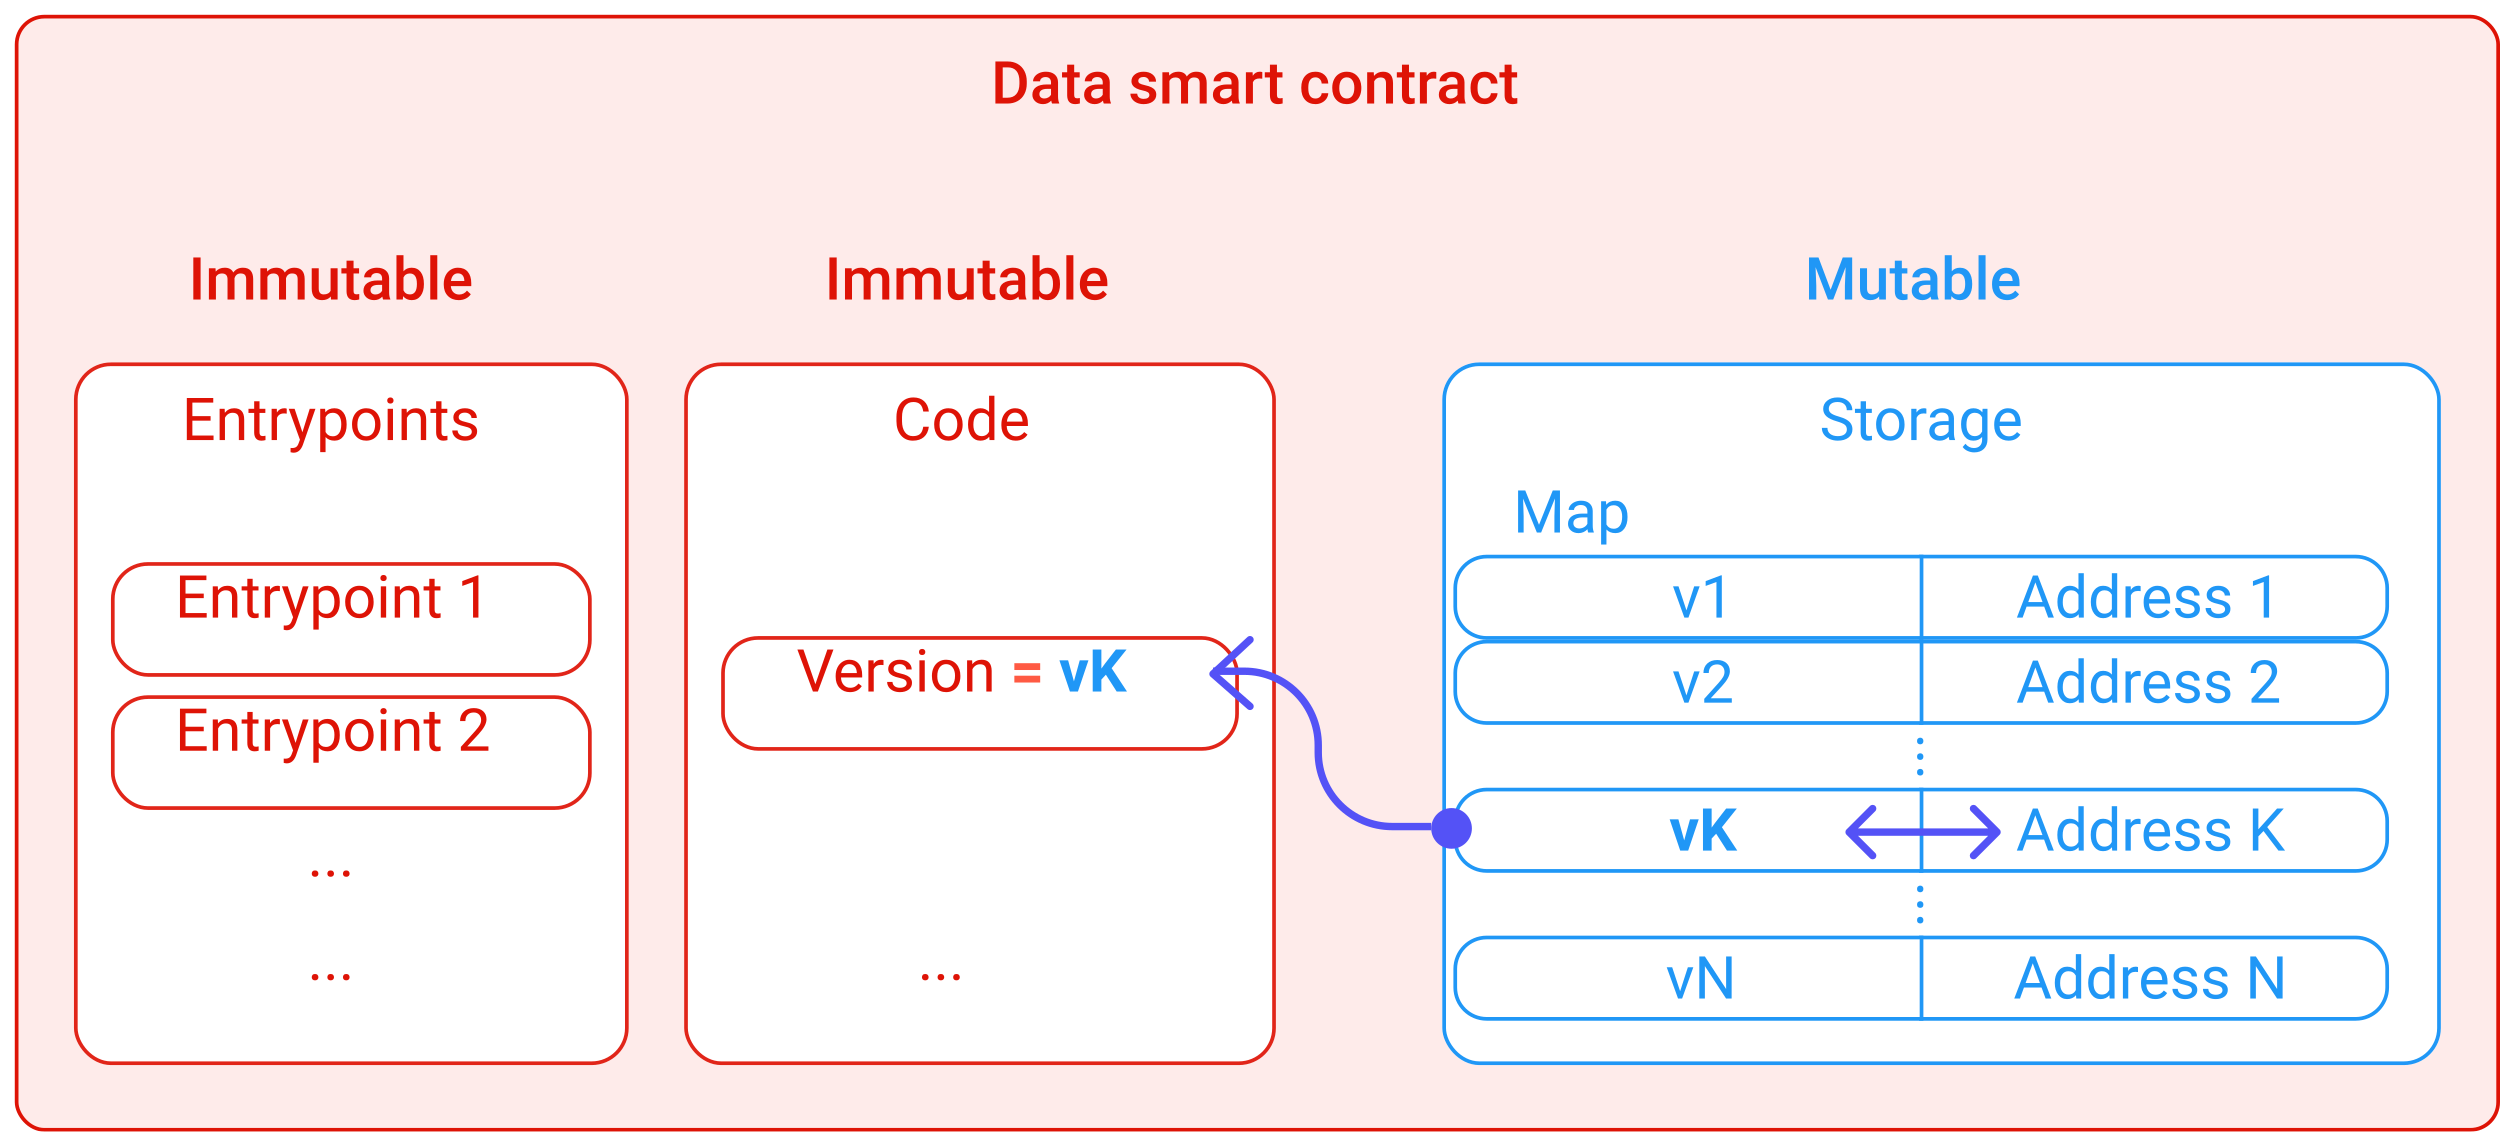<svg width="676" height="306" viewBox="0 0 676 306" fill="none" xmlns="http://www.w3.org/2000/svg">
<g filter="url(#filter0_d)">
<rect width="672" height="302" rx="8" fill="#FEEBEA"/>
<rect x="0.5" y="0.5" width="671" height="301" rx="7.5" stroke="#DE1306"/>
</g>
<path d="M269.156 28V16.625H272.516C273.521 16.625 274.411 16.849 275.188 17.297C275.969 17.745 276.573 18.38 277 19.203C277.427 20.026 277.641 20.969 277.641 22.031V22.602C277.641 23.68 277.424 24.628 276.992 25.445C276.565 26.263 275.953 26.893 275.156 27.336C274.365 27.779 273.456 28 272.43 28H269.156ZM271.133 18.219V26.422H272.422C273.458 26.422 274.253 26.099 274.805 25.453C275.362 24.802 275.646 23.87 275.656 22.656V22.023C275.656 20.789 275.388 19.846 274.852 19.195C274.315 18.544 273.536 18.219 272.516 18.219H271.133ZM284.477 28C284.393 27.838 284.32 27.576 284.258 27.211C283.654 27.841 282.914 28.156 282.039 28.156C281.19 28.156 280.497 27.914 279.961 27.43C279.424 26.945 279.156 26.346 279.156 25.633C279.156 24.732 279.49 24.042 280.156 23.562C280.828 23.078 281.786 22.836 283.031 22.836H284.195V22.281C284.195 21.844 284.073 21.495 283.828 21.234C283.583 20.969 283.211 20.836 282.711 20.836C282.279 20.836 281.924 20.945 281.648 21.164C281.372 21.378 281.234 21.651 281.234 21.984H279.336C279.336 21.521 279.49 21.088 279.797 20.688C280.104 20.281 280.521 19.963 281.047 19.734C281.578 19.505 282.169 19.391 282.82 19.391C283.81 19.391 284.599 19.641 285.188 20.141C285.776 20.635 286.078 21.333 286.094 22.234V26.047C286.094 26.807 286.201 27.414 286.414 27.867V28H284.477ZM282.391 26.633C282.766 26.633 283.117 26.542 283.445 26.359C283.779 26.177 284.029 25.932 284.195 25.625V24.031H283.172C282.469 24.031 281.94 24.154 281.586 24.398C281.232 24.643 281.055 24.99 281.055 25.438C281.055 25.802 281.174 26.094 281.414 26.312C281.659 26.526 281.984 26.633 282.391 26.633ZM290.461 17.492V19.547H291.953V20.953H290.461V25.672C290.461 25.995 290.523 26.229 290.648 26.375C290.779 26.516 291.008 26.586 291.336 26.586C291.555 26.586 291.776 26.56 292 26.508V27.977C291.568 28.096 291.151 28.156 290.75 28.156C289.292 28.156 288.562 27.352 288.562 25.742V20.953H287.172V19.547H288.562V17.492H290.461ZM298.461 28C298.378 27.838 298.305 27.576 298.242 27.211C297.638 27.841 296.898 28.156 296.023 28.156C295.174 28.156 294.482 27.914 293.945 27.43C293.409 26.945 293.141 26.346 293.141 25.633C293.141 24.732 293.474 24.042 294.141 23.562C294.812 23.078 295.771 22.836 297.016 22.836H298.18V22.281C298.18 21.844 298.057 21.495 297.812 21.234C297.568 20.969 297.195 20.836 296.695 20.836C296.263 20.836 295.909 20.945 295.633 21.164C295.357 21.378 295.219 21.651 295.219 21.984H293.32C293.32 21.521 293.474 21.088 293.781 20.688C294.089 20.281 294.505 19.963 295.031 19.734C295.562 19.505 296.154 19.391 296.805 19.391C297.794 19.391 298.583 19.641 299.172 20.141C299.76 20.635 300.062 21.333 300.078 22.234V26.047C300.078 26.807 300.185 27.414 300.398 27.867V28H298.461ZM296.375 26.633C296.75 26.633 297.102 26.542 297.43 26.359C297.763 26.177 298.013 25.932 298.18 25.625V24.031H297.156C296.453 24.031 295.924 24.154 295.57 24.398C295.216 24.643 295.039 24.99 295.039 25.438C295.039 25.802 295.159 26.094 295.398 26.312C295.643 26.526 295.969 26.633 296.375 26.633ZM310.789 25.703C310.789 25.365 310.648 25.107 310.367 24.93C310.091 24.753 309.63 24.596 308.984 24.461C308.339 24.326 307.799 24.154 307.367 23.945C306.419 23.487 305.945 22.823 305.945 21.953C305.945 21.224 306.253 20.615 306.867 20.125C307.482 19.635 308.263 19.391 309.211 19.391C310.221 19.391 311.036 19.641 311.656 20.141C312.281 20.641 312.594 21.289 312.594 22.086H310.695C310.695 21.721 310.56 21.419 310.289 21.18C310.018 20.935 309.659 20.812 309.211 20.812C308.794 20.812 308.453 20.909 308.188 21.102C307.927 21.294 307.797 21.552 307.797 21.875C307.797 22.167 307.919 22.393 308.164 22.555C308.409 22.716 308.904 22.88 309.648 23.047C310.393 23.208 310.977 23.404 311.398 23.633C311.826 23.857 312.141 24.128 312.344 24.445C312.552 24.763 312.656 25.148 312.656 25.602C312.656 26.362 312.341 26.979 311.711 27.453C311.081 27.922 310.255 28.156 309.234 28.156C308.542 28.156 307.924 28.031 307.383 27.781C306.841 27.531 306.419 27.188 306.117 26.75C305.815 26.312 305.664 25.841 305.664 25.336H307.508C307.534 25.784 307.703 26.13 308.016 26.375C308.328 26.615 308.742 26.734 309.258 26.734C309.758 26.734 310.138 26.641 310.398 26.453C310.659 26.26 310.789 26.01 310.789 25.703ZM316.102 19.547L316.156 20.43C316.75 19.737 317.562 19.391 318.594 19.391C319.724 19.391 320.497 19.823 320.914 20.688C321.529 19.823 322.393 19.391 323.508 19.391C324.44 19.391 325.133 19.648 325.586 20.164C326.044 20.68 326.279 21.44 326.289 22.445V28H324.391V22.5C324.391 21.963 324.273 21.57 324.039 21.32C323.805 21.07 323.417 20.945 322.875 20.945C322.443 20.945 322.089 21.062 321.812 21.297C321.542 21.526 321.352 21.828 321.242 22.203L321.25 28H319.352V22.438C319.326 21.443 318.818 20.945 317.828 20.945C317.068 20.945 316.529 21.255 316.211 21.875V28H314.312V19.547H316.102ZM333.289 28C333.206 27.838 333.133 27.576 333.07 27.211C332.466 27.841 331.727 28.156 330.852 28.156C330.003 28.156 329.31 27.914 328.773 27.43C328.237 26.945 327.969 26.346 327.969 25.633C327.969 24.732 328.302 24.042 328.969 23.562C329.641 23.078 330.599 22.836 331.844 22.836H333.008V22.281C333.008 21.844 332.885 21.495 332.641 21.234C332.396 20.969 332.023 20.836 331.523 20.836C331.091 20.836 330.737 20.945 330.461 21.164C330.185 21.378 330.047 21.651 330.047 21.984H328.148C328.148 21.521 328.302 21.088 328.609 20.688C328.917 20.281 329.333 19.963 329.859 19.734C330.391 19.505 330.982 19.391 331.633 19.391C332.622 19.391 333.411 19.641 334 20.141C334.589 20.635 334.891 21.333 334.906 22.234V26.047C334.906 26.807 335.013 27.414 335.227 27.867V28H333.289ZM331.203 26.633C331.578 26.633 331.93 26.542 332.258 26.359C332.591 26.177 332.841 25.932 333.008 25.625V24.031H331.984C331.281 24.031 330.753 24.154 330.398 24.398C330.044 24.643 329.867 24.99 329.867 25.438C329.867 25.802 329.987 26.094 330.227 26.312C330.471 26.526 330.797 26.633 331.203 26.633ZM341.32 21.281C341.07 21.24 340.812 21.219 340.547 21.219C339.677 21.219 339.091 21.552 338.789 22.219V28H336.891V19.547H338.703L338.75 20.492C339.208 19.758 339.844 19.391 340.656 19.391C340.927 19.391 341.151 19.427 341.328 19.5L341.32 21.281ZM345.289 17.492V19.547H346.781V20.953H345.289V25.672C345.289 25.995 345.352 26.229 345.477 26.375C345.607 26.516 345.836 26.586 346.164 26.586C346.383 26.586 346.604 26.56 346.828 26.508V27.977C346.396 28.096 345.979 28.156 345.578 28.156C344.12 28.156 343.391 27.352 343.391 25.742V20.953H342V19.547H343.391V17.492H345.289ZM355.695 26.641C356.169 26.641 356.562 26.503 356.875 26.227C357.188 25.951 357.354 25.609 357.375 25.203H359.164C359.143 25.729 358.979 26.221 358.672 26.68C358.365 27.133 357.948 27.492 357.422 27.758C356.896 28.023 356.328 28.156 355.719 28.156C354.536 28.156 353.599 27.773 352.906 27.008C352.214 26.242 351.867 25.185 351.867 23.836V23.641C351.867 22.354 352.211 21.326 352.898 20.555C353.586 19.779 354.523 19.391 355.711 19.391C356.716 19.391 357.534 19.685 358.164 20.273C358.799 20.857 359.133 21.625 359.164 22.578H357.375C357.354 22.094 357.188 21.695 356.875 21.383C356.568 21.07 356.174 20.914 355.695 20.914C355.081 20.914 354.607 21.138 354.273 21.586C353.94 22.029 353.771 22.703 353.766 23.609V23.914C353.766 24.831 353.93 25.516 354.258 25.969C354.591 26.417 355.07 26.641 355.695 26.641ZM360.242 23.695C360.242 22.867 360.406 22.122 360.734 21.461C361.062 20.794 361.523 20.284 362.117 19.93C362.711 19.57 363.393 19.391 364.164 19.391C365.305 19.391 366.229 19.758 366.938 20.492C367.651 21.227 368.036 22.201 368.094 23.414L368.102 23.859C368.102 24.693 367.94 25.438 367.617 26.094C367.299 26.75 366.841 27.258 366.242 27.617C365.648 27.977 364.961 28.156 364.18 28.156C362.987 28.156 362.031 27.76 361.312 26.969C360.599 26.172 360.242 25.112 360.242 23.789V23.695ZM362.141 23.859C362.141 24.729 362.32 25.412 362.68 25.906C363.039 26.396 363.539 26.641 364.18 26.641C364.82 26.641 365.318 26.391 365.672 25.891C366.031 25.391 366.211 24.659 366.211 23.695C366.211 22.841 366.026 22.164 365.656 21.664C365.292 21.164 364.794 20.914 364.164 20.914C363.544 20.914 363.052 21.162 362.688 21.656C362.323 22.146 362.141 22.88 362.141 23.859ZM371.469 19.547L371.523 20.523C372.148 19.768 372.969 19.391 373.984 19.391C375.745 19.391 376.641 20.398 376.672 22.414V28H374.773V22.523C374.773 21.987 374.656 21.591 374.422 21.336C374.193 21.076 373.815 20.945 373.289 20.945C372.523 20.945 371.953 21.292 371.578 21.984V28H369.68V19.547H371.469ZM380.992 17.492V19.547H382.484V20.953H380.992V25.672C380.992 25.995 381.055 26.229 381.18 26.375C381.31 26.516 381.539 26.586 381.867 26.586C382.086 26.586 382.307 26.56 382.531 26.508V27.977C382.099 28.096 381.682 28.156 381.281 28.156C379.823 28.156 379.094 27.352 379.094 25.742V20.953H377.703V19.547H379.094V17.492H380.992ZM388.367 21.281C388.117 21.24 387.859 21.219 387.594 21.219C386.724 21.219 386.138 21.552 385.836 22.219V28H383.938V19.547H385.75L385.797 20.492C386.255 19.758 386.891 19.391 387.703 19.391C387.974 19.391 388.198 19.427 388.375 19.5L388.367 21.281ZM394.383 28C394.299 27.838 394.227 27.576 394.164 27.211C393.56 27.841 392.82 28.156 391.945 28.156C391.096 28.156 390.404 27.914 389.867 27.43C389.331 26.945 389.062 26.346 389.062 25.633C389.062 24.732 389.396 24.042 390.062 23.562C390.734 23.078 391.693 22.836 392.938 22.836H394.102V22.281C394.102 21.844 393.979 21.495 393.734 21.234C393.49 20.969 393.117 20.836 392.617 20.836C392.185 20.836 391.831 20.945 391.555 21.164C391.279 21.378 391.141 21.651 391.141 21.984H389.242C389.242 21.521 389.396 21.088 389.703 20.688C390.01 20.281 390.427 19.963 390.953 19.734C391.484 19.505 392.076 19.391 392.727 19.391C393.716 19.391 394.505 19.641 395.094 20.141C395.682 20.635 395.984 21.333 396 22.234V26.047C396 26.807 396.107 27.414 396.32 27.867V28H394.383ZM392.297 26.633C392.672 26.633 393.023 26.542 393.352 26.359C393.685 26.177 393.935 25.932 394.102 25.625V24.031H393.078C392.375 24.031 391.846 24.154 391.492 24.398C391.138 24.643 390.961 24.99 390.961 25.438C390.961 25.802 391.081 26.094 391.32 26.312C391.565 26.526 391.891 26.633 392.297 26.633ZM401.461 26.641C401.935 26.641 402.328 26.503 402.641 26.227C402.953 25.951 403.12 25.609 403.141 25.203H404.93C404.909 25.729 404.745 26.221 404.438 26.68C404.13 27.133 403.714 27.492 403.188 27.758C402.661 28.023 402.094 28.156 401.484 28.156C400.302 28.156 399.365 27.773 398.672 27.008C397.979 26.242 397.633 25.185 397.633 23.836V23.641C397.633 22.354 397.977 21.326 398.664 20.555C399.352 19.779 400.289 19.391 401.477 19.391C402.482 19.391 403.299 19.685 403.93 20.273C404.565 20.857 404.898 21.625 404.93 22.578H403.141C403.12 22.094 402.953 21.695 402.641 21.383C402.333 21.07 401.94 20.914 401.461 20.914C400.846 20.914 400.372 21.138 400.039 21.586C399.706 22.029 399.536 22.703 399.531 23.609V23.914C399.531 24.831 399.695 25.516 400.023 25.969C400.357 26.417 400.836 26.641 401.461 26.641ZM408.742 17.492V19.547H410.234V20.953H408.742V25.672C408.742 25.995 408.805 26.229 408.93 26.375C409.06 26.516 409.289 26.586 409.617 26.586C409.836 26.586 410.057 26.56 410.281 26.508V27.977C409.849 28.096 409.432 28.156 409.031 28.156C407.573 28.156 406.844 27.352 406.844 25.742V20.953H405.453V19.547H406.844V17.492H408.742Z" fill="#DE1306"/>
<path d="M226.242 81H224.273V69.625H226.242V81ZM230.273 72.547L230.328 73.43C230.922 72.737 231.734 72.391 232.766 72.391C233.896 72.391 234.669 72.823 235.086 73.688C235.701 72.823 236.565 72.391 237.68 72.391C238.612 72.391 239.305 72.648 239.758 73.164C240.216 73.68 240.451 74.44 240.461 75.445V81H238.562V75.5C238.562 74.963 238.445 74.57 238.211 74.32C237.977 74.07 237.589 73.945 237.047 73.945C236.615 73.945 236.26 74.062 235.984 74.297C235.714 74.526 235.523 74.828 235.414 75.203L235.422 81H233.523V75.438C233.497 74.443 232.99 73.945 232 73.945C231.24 73.945 230.701 74.255 230.383 74.875V81H228.484V72.547H230.273ZM244.195 72.547L244.25 73.43C244.844 72.737 245.656 72.391 246.688 72.391C247.818 72.391 248.591 72.823 249.008 73.688C249.622 72.823 250.487 72.391 251.602 72.391C252.534 72.391 253.227 72.648 253.68 73.164C254.138 73.68 254.372 74.44 254.383 75.445V81H252.484V75.5C252.484 74.963 252.367 74.57 252.133 74.32C251.898 74.07 251.51 73.945 250.969 73.945C250.536 73.945 250.182 74.062 249.906 74.297C249.635 74.526 249.445 74.828 249.336 75.203L249.344 81H247.445V75.438C247.419 74.443 246.911 73.945 245.922 73.945C245.161 73.945 244.622 74.255 244.305 74.875V81H242.406V72.547H244.195ZM261.453 80.172C260.896 80.828 260.104 81.156 259.078 81.156C258.161 81.156 257.466 80.888 256.992 80.352C256.523 79.815 256.289 79.039 256.289 78.023V72.547H258.188V78C258.188 79.073 258.633 79.609 259.523 79.609C260.445 79.609 261.068 79.279 261.391 78.617V72.547H263.289V81H261.5L261.453 80.172ZM267.602 70.492V72.547H269.094V73.953H267.602V78.672C267.602 78.995 267.664 79.229 267.789 79.375C267.919 79.516 268.148 79.586 268.477 79.586C268.695 79.586 268.917 79.56 269.141 79.508V80.977C268.708 81.096 268.292 81.156 267.891 81.156C266.432 81.156 265.703 80.352 265.703 78.742V73.953H264.312V72.547H265.703V70.492H267.602ZM275.602 81C275.518 80.838 275.445 80.576 275.383 80.211C274.779 80.841 274.039 81.156 273.164 81.156C272.315 81.156 271.622 80.914 271.086 80.43C270.549 79.945 270.281 79.346 270.281 78.633C270.281 77.732 270.615 77.042 271.281 76.562C271.953 76.078 272.911 75.836 274.156 75.836H275.32V75.281C275.32 74.844 275.198 74.495 274.953 74.234C274.708 73.969 274.336 73.836 273.836 73.836C273.404 73.836 273.049 73.945 272.773 74.164C272.497 74.378 272.359 74.651 272.359 74.984H270.461C270.461 74.521 270.615 74.088 270.922 73.688C271.229 73.281 271.646 72.963 272.172 72.734C272.703 72.505 273.294 72.391 273.945 72.391C274.935 72.391 275.724 72.641 276.312 73.141C276.901 73.635 277.203 74.333 277.219 75.234V79.047C277.219 79.807 277.326 80.414 277.539 80.867V81H275.602ZM273.516 79.633C273.891 79.633 274.242 79.542 274.57 79.359C274.904 79.177 275.154 78.932 275.32 78.625V77.031H274.297C273.594 77.031 273.065 77.154 272.711 77.398C272.357 77.643 272.18 77.99 272.18 78.438C272.18 78.802 272.299 79.094 272.539 79.312C272.784 79.526 273.109 79.633 273.516 79.633ZM286.625 76.859C286.625 78.172 286.331 79.216 285.742 79.992C285.159 80.768 284.354 81.156 283.328 81.156C282.339 81.156 281.568 80.799 281.016 80.086L280.922 81H279.203V69H281.102V73.359C281.648 72.713 282.385 72.391 283.312 72.391C284.344 72.391 285.154 72.773 285.742 73.539C286.331 74.305 286.625 75.375 286.625 76.75V76.859ZM284.727 76.695C284.727 75.779 284.565 75.091 284.242 74.633C283.919 74.174 283.451 73.945 282.836 73.945C282.013 73.945 281.435 74.305 281.102 75.023V78.508C281.44 79.242 282.023 79.609 282.852 79.609C283.445 79.609 283.904 79.388 284.227 78.945C284.549 78.503 284.716 77.833 284.727 76.938V76.695ZM290.242 81H288.344V69H290.242V81ZM296.039 81.156C294.836 81.156 293.859 80.779 293.109 80.023C292.365 79.263 291.992 78.253 291.992 76.992V76.758C291.992 75.914 292.154 75.162 292.477 74.5C292.805 73.833 293.263 73.315 293.852 72.945C294.44 72.576 295.096 72.391 295.82 72.391C296.971 72.391 297.859 72.758 298.484 73.492C299.115 74.227 299.43 75.266 299.43 76.609V77.375H293.906C293.964 78.073 294.195 78.625 294.602 79.031C295.013 79.438 295.529 79.641 296.148 79.641C297.018 79.641 297.727 79.289 298.273 78.586L299.297 79.562C298.958 80.068 298.505 80.461 297.938 80.742C297.375 81.018 296.742 81.156 296.039 81.156ZM295.812 73.914C295.292 73.914 294.87 74.096 294.547 74.461C294.229 74.826 294.026 75.333 293.938 75.984H297.555V75.844C297.513 75.208 297.344 74.729 297.047 74.406C296.75 74.078 296.339 73.914 295.812 73.914Z" fill="#DE1306"/>
<path d="M54.242 81H52.273V69.625H54.242V81ZM58.273 72.547L58.328 73.43C58.922 72.737 59.734 72.391 60.766 72.391C61.896 72.391 62.669 72.823 63.086 73.688C63.7 72.823 64.565 72.391 65.68 72.391C66.612 72.391 67.305 72.648 67.758 73.164C68.216 73.68 68.451 74.44 68.461 75.445V81H66.562V75.5C66.562 74.963 66.445 74.57 66.211 74.32C65.977 74.07 65.588 73.945 65.047 73.945C64.615 73.945 64.26 74.062 63.984 74.297C63.714 74.526 63.523 74.828 63.414 75.203L63.422 81H61.523V75.438C61.497 74.443 60.99 73.945 60 73.945C59.24 73.945 58.7 74.255 58.383 74.875V81H56.484V72.547H58.273ZM72.195 72.547L72.25 73.43C72.844 72.737 73.656 72.391 74.688 72.391C75.818 72.391 76.591 72.823 77.008 73.688C77.622 72.823 78.487 72.391 79.602 72.391C80.534 72.391 81.227 72.648 81.68 73.164C82.138 73.68 82.372 74.44 82.383 75.445V81H80.484V75.5C80.484 74.963 80.367 74.57 80.133 74.32C79.898 74.07 79.51 73.945 78.969 73.945C78.537 73.945 78.182 74.062 77.906 74.297C77.635 74.526 77.445 74.828 77.336 75.203L77.344 81H75.445V75.438C75.419 74.443 74.912 73.945 73.922 73.945C73.162 73.945 72.622 74.255 72.305 74.875V81H70.406V72.547H72.195ZM89.453 80.172C88.896 80.828 88.104 81.156 87.078 81.156C86.162 81.156 85.466 80.888 84.992 80.352C84.523 79.815 84.289 79.039 84.289 78.023V72.547H86.188V78C86.188 79.073 86.633 79.609 87.523 79.609C88.445 79.609 89.068 79.279 89.391 78.617V72.547H91.289V81H89.5L89.453 80.172ZM95.602 70.492V72.547H97.094V73.953H95.602V78.672C95.602 78.995 95.664 79.229 95.789 79.375C95.919 79.516 96.148 79.586 96.477 79.586C96.695 79.586 96.917 79.56 97.141 79.508V80.977C96.708 81.096 96.292 81.156 95.891 81.156C94.432 81.156 93.703 80.352 93.703 78.742V73.953H92.312V72.547H93.703V70.492H95.602ZM103.602 81C103.518 80.838 103.445 80.576 103.383 80.211C102.779 80.841 102.039 81.156 101.164 81.156C100.315 81.156 99.622 80.914 99.086 80.43C98.549 79.945 98.281 79.346 98.281 78.633C98.281 77.732 98.615 77.042 99.281 76.562C99.953 76.078 100.911 75.836 102.156 75.836H103.32V75.281C103.32 74.844 103.198 74.495 102.953 74.234C102.708 73.969 102.336 73.836 101.836 73.836C101.404 73.836 101.049 73.945 100.773 74.164C100.497 74.378 100.359 74.651 100.359 74.984H98.461C98.461 74.521 98.615 74.088 98.922 73.688C99.229 73.281 99.646 72.963 100.172 72.734C100.703 72.505 101.294 72.391 101.945 72.391C102.935 72.391 103.724 72.641 104.312 73.141C104.901 73.635 105.203 74.333 105.219 75.234V79.047C105.219 79.807 105.326 80.414 105.539 80.867V81H103.602ZM101.516 79.633C101.891 79.633 102.242 79.542 102.57 79.359C102.904 79.177 103.154 78.932 103.32 78.625V77.031H102.297C101.594 77.031 101.065 77.154 100.711 77.398C100.357 77.643 100.18 77.99 100.18 78.438C100.18 78.802 100.299 79.094 100.539 79.312C100.784 79.526 101.109 79.633 101.516 79.633ZM114.625 76.859C114.625 78.172 114.331 79.216 113.742 79.992C113.159 80.768 112.354 81.156 111.328 81.156C110.339 81.156 109.568 80.799 109.016 80.086L108.922 81H107.203V69H109.102V73.359C109.648 72.713 110.385 72.391 111.312 72.391C112.344 72.391 113.154 72.773 113.742 73.539C114.331 74.305 114.625 75.375 114.625 76.75V76.859ZM112.727 76.695C112.727 75.779 112.565 75.091 112.242 74.633C111.919 74.174 111.451 73.945 110.836 73.945C110.013 73.945 109.435 74.305 109.102 75.023V78.508C109.44 79.242 110.023 79.609 110.852 79.609C111.445 79.609 111.904 79.388 112.227 78.945C112.549 78.503 112.716 77.833 112.727 76.938V76.695ZM118.242 81H116.344V69H118.242V81ZM124.039 81.156C122.836 81.156 121.859 80.779 121.109 80.023C120.365 79.263 119.992 78.253 119.992 76.992V76.758C119.992 75.914 120.154 75.162 120.477 74.5C120.805 73.833 121.263 73.315 121.852 72.945C122.44 72.576 123.096 72.391 123.82 72.391C124.971 72.391 125.859 72.758 126.484 73.492C127.115 74.227 127.43 75.266 127.43 76.609V77.375H121.906C121.964 78.073 122.195 78.625 122.602 79.031C123.013 79.438 123.529 79.641 124.148 79.641C125.018 79.641 125.727 79.289 126.273 78.586L127.297 79.562C126.958 80.068 126.505 80.461 125.938 80.742C125.375 81.018 124.742 81.156 124.039 81.156ZM123.812 73.914C123.292 73.914 122.87 74.096 122.547 74.461C122.229 74.826 122.026 75.333 121.938 75.984H125.555V75.844C125.513 75.208 125.344 74.729 125.047 74.406C124.75 74.078 124.339 73.914 123.812 73.914Z" fill="#DE1306"/>
<path d="M491.719 69.625L495 78.344L498.273 69.625H500.828V81H498.859V77.25L499.055 72.234L495.695 81H494.281L490.93 72.242L491.125 77.25V81H489.156V69.625H491.719ZM508.109 80.172C507.552 80.828 506.76 81.156 505.734 81.156C504.818 81.156 504.122 80.888 503.648 80.352C503.18 79.815 502.945 79.039 502.945 78.023V72.547H504.844V78C504.844 79.073 505.289 79.609 506.18 79.609C507.102 79.609 507.724 79.279 508.047 78.617V72.547H509.945V81H508.156L508.109 80.172ZM514.258 70.492V72.547H515.75V73.953H514.258V78.672C514.258 78.995 514.32 79.229 514.445 79.375C514.576 79.516 514.805 79.586 515.133 79.586C515.352 79.586 515.573 79.56 515.797 79.508V80.977C515.365 81.096 514.948 81.156 514.547 81.156C513.089 81.156 512.359 80.352 512.359 78.742V73.953H510.969V72.547H512.359V70.492H514.258ZM522.258 81C522.174 80.838 522.102 80.576 522.039 80.211C521.435 80.841 520.695 81.156 519.82 81.156C518.971 81.156 518.279 80.914 517.742 80.43C517.206 79.945 516.938 79.346 516.938 78.633C516.938 77.732 517.271 77.042 517.938 76.562C518.609 76.078 519.568 75.836 520.812 75.836H521.977V75.281C521.977 74.844 521.854 74.495 521.609 74.234C521.365 73.969 520.992 73.836 520.492 73.836C520.06 73.836 519.706 73.945 519.43 74.164C519.154 74.378 519.016 74.651 519.016 74.984H517.117C517.117 74.521 517.271 74.088 517.578 73.688C517.885 73.281 518.302 72.963 518.828 72.734C519.359 72.505 519.951 72.391 520.602 72.391C521.591 72.391 522.38 72.641 522.969 73.141C523.557 73.635 523.859 74.333 523.875 75.234V79.047C523.875 79.807 523.982 80.414 524.195 80.867V81H522.258ZM520.172 79.633C520.547 79.633 520.898 79.542 521.227 79.359C521.56 79.177 521.81 78.932 521.977 78.625V77.031H520.953C520.25 77.031 519.721 77.154 519.367 77.398C519.013 77.643 518.836 77.99 518.836 78.438C518.836 78.802 518.956 79.094 519.195 79.312C519.44 79.526 519.766 79.633 520.172 79.633ZM533.281 76.859C533.281 78.172 532.987 79.216 532.398 79.992C531.815 80.768 531.01 81.156 529.984 81.156C528.995 81.156 528.224 80.799 527.672 80.086L527.578 81H525.859V69H527.758V73.359C528.305 72.713 529.042 72.391 529.969 72.391C531 72.391 531.81 72.773 532.398 73.539C532.987 74.305 533.281 75.375 533.281 76.75V76.859ZM531.383 76.695C531.383 75.779 531.221 75.091 530.898 74.633C530.576 74.174 530.107 73.945 529.492 73.945C528.669 73.945 528.091 74.305 527.758 75.023V78.508C528.096 79.242 528.68 79.609 529.508 79.609C530.102 79.609 530.56 79.388 530.883 78.945C531.206 78.503 531.372 77.833 531.383 76.938V76.695ZM536.898 81H535V69H536.898V81ZM542.695 81.156C541.492 81.156 540.516 80.779 539.766 80.023C539.021 79.263 538.648 78.253 538.648 76.992V76.758C538.648 75.914 538.81 75.162 539.133 74.5C539.461 73.833 539.919 73.315 540.508 72.945C541.096 72.576 541.753 72.391 542.477 72.391C543.628 72.391 544.516 72.758 545.141 73.492C545.771 74.227 546.086 75.266 546.086 76.609V77.375H540.562C540.62 78.073 540.852 78.625 541.258 79.031C541.669 79.438 542.185 79.641 542.805 79.641C543.674 79.641 544.383 79.289 544.93 78.586L545.953 79.562C545.615 80.068 545.161 80.461 544.594 80.742C544.031 81.018 543.398 81.156 542.695 81.156ZM542.469 73.914C541.948 73.914 541.526 74.096 541.203 74.461C540.885 74.826 540.682 75.333 540.594 75.984H544.211V75.844C544.169 75.208 544 74.729 543.703 74.406C543.406 74.078 542.995 73.914 542.469 73.914Z" fill="#2097F6"/>
<g filter="url(#filter1_d)">
<rect x="15" y="93" width="150" height="190" rx="10" fill="white"/>
<rect x="15.5" y="93.5" width="149" height="189" rx="9.5" stroke="#E12519"/>
</g>
<g filter="url(#filter2_d)">
<rect x="180" y="93" width="160" height="190" rx="10" fill="white"/>
<rect x="180.5" y="93.5" width="159" height="189" rx="9.5" stroke="#E12519"/>
</g>
<g filter="url(#filter3_d)">
<rect x="385" y="93" width="270" height="190" rx="10" fill="white"/>
<rect x="385.5" y="93.5" width="269" height="189" rx="9.5" stroke="#2097F6"/>
</g>
<path d="M56.945 113.742H52.016V117.773H57.742V119H50.516V107.625H57.664V108.859H52.016V112.516H56.945V113.742ZM60.75 110.547L60.797 111.609C61.443 110.797 62.286 110.391 63.328 110.391C65.115 110.391 66.016 111.398 66.031 113.414V119H64.586V113.406C64.581 112.797 64.44 112.346 64.164 112.055C63.893 111.763 63.469 111.617 62.891 111.617C62.422 111.617 62.01 111.742 61.656 111.992C61.302 112.242 61.026 112.57 60.828 112.977V119H59.383V110.547H60.75ZM70.172 108.5V110.547H71.75V111.664H70.172V116.906C70.172 117.245 70.242 117.5 70.383 117.672C70.523 117.839 70.763 117.922 71.102 117.922C71.268 117.922 71.497 117.891 71.789 117.828V119C71.409 119.104 71.039 119.156 70.68 119.156C70.034 119.156 69.547 118.961 69.219 118.57C68.891 118.18 68.727 117.625 68.727 116.906V111.664H67.188V110.547H68.727V108.5H70.172ZM77.531 111.844C77.312 111.807 77.076 111.789 76.82 111.789C75.872 111.789 75.229 112.193 74.891 113V119H73.445V110.547H74.852L74.875 111.523C75.349 110.768 76.021 110.391 76.891 110.391C77.172 110.391 77.385 110.427 77.531 110.5V111.844ZM81.773 116.883L83.742 110.547H85.289L81.891 120.305C81.365 121.711 80.529 122.414 79.383 122.414L79.109 122.391L78.57 122.289V121.117L78.961 121.148C79.451 121.148 79.831 121.049 80.102 120.852C80.378 120.654 80.604 120.292 80.781 119.766L81.102 118.906L78.086 110.547H79.664L81.773 116.883ZM93.727 114.867C93.727 116.154 93.432 117.19 92.844 117.977C92.255 118.763 91.458 119.156 90.453 119.156C89.427 119.156 88.62 118.831 88.031 118.18V122.25H86.586V110.547H87.906L87.977 111.484C88.565 110.755 89.383 110.391 90.43 110.391C91.445 110.391 92.247 110.773 92.836 111.539C93.43 112.305 93.727 113.37 93.727 114.734V114.867ZM92.281 114.703C92.281 113.75 92.078 112.997 91.672 112.445C91.266 111.893 90.708 111.617 90 111.617C89.125 111.617 88.469 112.005 88.031 112.781V116.82C88.463 117.591 89.125 117.977 90.016 117.977C90.708 117.977 91.258 117.703 91.664 117.156C92.076 116.604 92.281 115.786 92.281 114.703ZM95.188 114.695C95.188 113.867 95.349 113.122 95.672 112.461C96 111.799 96.453 111.289 97.031 110.93C97.615 110.57 98.279 110.391 99.023 110.391C100.174 110.391 101.104 110.789 101.812 111.586C102.526 112.383 102.883 113.443 102.883 114.766V114.867C102.883 115.69 102.724 116.43 102.406 117.086C102.094 117.737 101.643 118.245 101.055 118.609C100.471 118.974 99.799 119.156 99.039 119.156C97.893 119.156 96.963 118.758 96.25 117.961C95.542 117.164 95.188 116.109 95.188 114.797V114.695ZM96.641 114.867C96.641 115.805 96.857 116.557 97.289 117.125C97.727 117.693 98.31 117.977 99.039 117.977C99.773 117.977 100.357 117.69 100.789 117.117C101.221 116.539 101.438 115.732 101.438 114.695C101.438 113.768 101.216 113.018 100.773 112.445C100.336 111.867 99.753 111.578 99.023 111.578C98.31 111.578 97.734 111.862 97.297 112.43C96.859 112.997 96.641 113.81 96.641 114.867ZM106.266 119H104.82V110.547H106.266V119ZM104.703 108.305C104.703 108.07 104.773 107.872 104.914 107.711C105.06 107.549 105.273 107.469 105.555 107.469C105.836 107.469 106.049 107.549 106.195 107.711C106.341 107.872 106.414 108.07 106.414 108.305C106.414 108.539 106.341 108.734 106.195 108.891C106.049 109.047 105.836 109.125 105.555 109.125C105.273 109.125 105.06 109.047 104.914 108.891C104.773 108.734 104.703 108.539 104.703 108.305ZM109.953 110.547L110 111.609C110.646 110.797 111.49 110.391 112.531 110.391C114.318 110.391 115.219 111.398 115.234 113.414V119H113.789V113.406C113.784 112.797 113.643 112.346 113.367 112.055C113.096 111.763 112.672 111.617 112.094 111.617C111.625 111.617 111.214 111.742 110.859 111.992C110.505 112.242 110.229 112.57 110.031 112.977V119H108.586V110.547H109.953ZM119.375 108.5V110.547H120.953V111.664H119.375V116.906C119.375 117.245 119.445 117.5 119.586 117.672C119.727 117.839 119.966 117.922 120.305 117.922C120.471 117.922 120.701 117.891 120.992 117.828V119C120.612 119.104 120.242 119.156 119.883 119.156C119.237 119.156 118.75 118.961 118.422 118.57C118.094 118.18 117.93 117.625 117.93 116.906V111.664H116.391V110.547H117.93V108.5H119.375ZM127.57 116.758C127.57 116.367 127.422 116.065 127.125 115.852C126.833 115.633 126.32 115.445 125.586 115.289C124.857 115.133 124.276 114.945 123.844 114.727C123.417 114.508 123.099 114.247 122.891 113.945C122.688 113.643 122.586 113.284 122.586 112.867C122.586 112.174 122.878 111.589 123.461 111.109C124.049 110.63 124.799 110.391 125.711 110.391C126.669 110.391 127.445 110.638 128.039 111.133C128.638 111.628 128.938 112.26 128.938 113.031H127.484C127.484 112.635 127.315 112.294 126.977 112.008C126.643 111.721 126.221 111.578 125.711 111.578C125.185 111.578 124.773 111.693 124.477 111.922C124.18 112.151 124.031 112.451 124.031 112.82C124.031 113.169 124.169 113.432 124.445 113.609C124.721 113.786 125.219 113.956 125.938 114.117C126.661 114.279 127.247 114.471 127.695 114.695C128.143 114.919 128.474 115.19 128.688 115.508C128.906 115.82 129.016 116.203 129.016 116.656C129.016 117.411 128.714 118.018 128.109 118.477C127.505 118.93 126.721 119.156 125.758 119.156C125.081 119.156 124.482 119.036 123.961 118.797C123.44 118.557 123.031 118.224 122.734 117.797C122.443 117.365 122.297 116.898 122.297 116.398H123.742C123.768 116.883 123.961 117.268 124.32 117.555C124.685 117.836 125.164 117.977 125.758 117.977C126.305 117.977 126.742 117.867 127.07 117.648C127.404 117.424 127.57 117.128 127.57 116.758Z" fill="#DE1306"/>
<path d="M496.68 113.93C495.393 113.56 494.456 113.107 493.867 112.57C493.284 112.029 492.992 111.362 492.992 110.57C492.992 109.674 493.349 108.935 494.062 108.352C494.781 107.763 495.714 107.469 496.859 107.469C497.641 107.469 498.336 107.62 498.945 107.922C499.56 108.224 500.034 108.641 500.367 109.172C500.706 109.703 500.875 110.284 500.875 110.914H499.367C499.367 110.227 499.148 109.688 498.711 109.297C498.273 108.901 497.656 108.703 496.859 108.703C496.12 108.703 495.542 108.867 495.125 109.195C494.714 109.518 494.508 109.969 494.508 110.547C494.508 111.01 494.703 111.404 495.094 111.727C495.49 112.044 496.159 112.336 497.102 112.602C498.049 112.867 498.789 113.161 499.32 113.484C499.857 113.802 500.253 114.174 500.508 114.602C500.768 115.029 500.898 115.531 500.898 116.109C500.898 117.031 500.539 117.771 499.82 118.328C499.102 118.88 498.141 119.156 496.938 119.156C496.156 119.156 495.427 119.008 494.75 118.711C494.073 118.409 493.549 117.997 493.18 117.477C492.815 116.956 492.633 116.365 492.633 115.703H494.141C494.141 116.391 494.393 116.935 494.898 117.336C495.409 117.732 496.089 117.93 496.938 117.93C497.729 117.93 498.336 117.768 498.758 117.445C499.18 117.122 499.391 116.682 499.391 116.125C499.391 115.568 499.195 115.138 498.805 114.836C498.414 114.529 497.706 114.227 496.68 113.93ZM504.562 108.5V110.547H506.141V111.664H504.562V116.906C504.562 117.245 504.633 117.5 504.773 117.672C504.914 117.839 505.154 117.922 505.492 117.922C505.659 117.922 505.888 117.891 506.18 117.828V119C505.799 119.104 505.43 119.156 505.07 119.156C504.424 119.156 503.938 118.961 503.609 118.57C503.281 118.18 503.117 117.625 503.117 116.906V111.664H501.578V110.547H503.117V108.5H504.562ZM507.297 114.695C507.297 113.867 507.458 113.122 507.781 112.461C508.109 111.799 508.562 111.289 509.141 110.93C509.724 110.57 510.388 110.391 511.133 110.391C512.284 110.391 513.214 110.789 513.922 111.586C514.635 112.383 514.992 113.443 514.992 114.766V114.867C514.992 115.69 514.833 116.43 514.516 117.086C514.203 117.737 513.753 118.245 513.164 118.609C512.581 118.974 511.909 119.156 511.148 119.156C510.003 119.156 509.073 118.758 508.359 117.961C507.651 117.164 507.297 116.109 507.297 114.797V114.695ZM508.75 114.867C508.75 115.805 508.966 116.557 509.398 117.125C509.836 117.693 510.419 117.977 511.148 117.977C511.883 117.977 512.466 117.69 512.898 117.117C513.331 116.539 513.547 115.732 513.547 114.695C513.547 113.768 513.326 113.018 512.883 112.445C512.445 111.867 511.862 111.578 511.133 111.578C510.419 111.578 509.844 111.862 509.406 112.43C508.969 112.997 508.75 113.81 508.75 114.867ZM520.891 111.844C520.672 111.807 520.435 111.789 520.18 111.789C519.232 111.789 518.589 112.193 518.25 113V119H516.805V110.547H518.211L518.234 111.523C518.708 110.768 519.38 110.391 520.25 110.391C520.531 110.391 520.745 110.427 520.891 110.5V111.844ZM527.133 119C527.049 118.833 526.982 118.536 526.93 118.109C526.258 118.807 525.456 119.156 524.523 119.156C523.69 119.156 523.005 118.922 522.469 118.453C521.938 117.979 521.672 117.38 521.672 116.656C521.672 115.776 522.005 115.094 522.672 114.609C523.344 114.12 524.286 113.875 525.5 113.875H526.906V113.211C526.906 112.706 526.755 112.305 526.453 112.008C526.151 111.706 525.706 111.555 525.117 111.555C524.602 111.555 524.169 111.685 523.82 111.945C523.471 112.206 523.297 112.521 523.297 112.891H521.844C521.844 112.469 521.992 112.062 522.289 111.672C522.591 111.276 522.997 110.964 523.508 110.734C524.023 110.505 524.589 110.391 525.203 110.391C526.177 110.391 526.94 110.635 527.492 111.125C528.044 111.609 528.331 112.279 528.352 113.133V117.023C528.352 117.799 528.451 118.417 528.648 118.875V119H527.133ZM524.734 117.898C525.188 117.898 525.617 117.781 526.023 117.547C526.43 117.312 526.724 117.008 526.906 116.633V114.898H525.773C524.003 114.898 523.117 115.417 523.117 116.453C523.117 116.906 523.268 117.26 523.57 117.516C523.872 117.771 524.26 117.898 524.734 117.898ZM530.273 114.703C530.273 113.385 530.578 112.339 531.188 111.562C531.797 110.781 532.604 110.391 533.609 110.391C534.641 110.391 535.445 110.755 536.023 111.484L536.094 110.547H537.414V118.797C537.414 119.891 537.089 120.753 536.438 121.383C535.792 122.013 534.922 122.328 533.828 122.328C533.219 122.328 532.622 122.198 532.039 121.938C531.456 121.677 531.01 121.32 530.703 120.867L531.453 120C532.073 120.766 532.831 121.148 533.727 121.148C534.43 121.148 534.977 120.951 535.367 120.555C535.763 120.159 535.961 119.602 535.961 118.883V118.156C535.383 118.823 534.594 119.156 533.594 119.156C532.604 119.156 531.802 118.758 531.188 117.961C530.578 117.164 530.273 116.078 530.273 114.703ZM531.727 114.867C531.727 115.82 531.922 116.57 532.312 117.117C532.703 117.659 533.25 117.93 533.953 117.93C534.865 117.93 535.534 117.516 535.961 116.688V112.828C535.518 112.021 534.854 111.617 533.969 111.617C533.266 111.617 532.716 111.891 532.32 112.438C531.924 112.984 531.727 113.794 531.727 114.867ZM543.109 119.156C541.964 119.156 541.031 118.781 540.312 118.031C539.594 117.276 539.234 116.268 539.234 115.008V114.742C539.234 113.904 539.393 113.156 539.711 112.5C540.034 111.839 540.482 111.323 541.055 110.953C541.633 110.578 542.258 110.391 542.93 110.391C544.029 110.391 544.883 110.753 545.492 111.477C546.102 112.201 546.406 113.237 546.406 114.586V115.188H540.68C540.701 116.021 540.943 116.695 541.406 117.211C541.875 117.721 542.469 117.977 543.188 117.977C543.698 117.977 544.13 117.872 544.484 117.664C544.839 117.456 545.148 117.18 545.414 116.836L546.297 117.523C545.589 118.612 544.526 119.156 543.109 119.156ZM542.93 111.578C542.346 111.578 541.857 111.792 541.461 112.219C541.065 112.641 540.82 113.234 540.727 114H544.961V113.891C544.919 113.156 544.721 112.589 544.367 112.188C544.013 111.781 543.534 111.578 542.93 111.578Z" fill="#2097F6"/>
<path d="M412.43 132.625L416.148 141.906L419.867 132.625H421.812V144H420.312V139.57L420.453 134.789L416.719 144H415.57L411.844 134.812L411.992 139.57V144H410.492V132.625H412.43ZM429.453 144C429.37 143.833 429.302 143.536 429.25 143.109C428.578 143.807 427.776 144.156 426.844 144.156C426.01 144.156 425.326 143.922 424.789 143.453C424.258 142.979 423.992 142.38 423.992 141.656C423.992 140.776 424.326 140.094 424.992 139.609C425.664 139.12 426.607 138.875 427.82 138.875H429.227V138.211C429.227 137.706 429.076 137.305 428.773 137.008C428.471 136.706 428.026 136.555 427.438 136.555C426.922 136.555 426.49 136.685 426.141 136.945C425.792 137.206 425.617 137.521 425.617 137.891H424.164C424.164 137.469 424.312 137.062 424.609 136.672C424.911 136.276 425.318 135.964 425.828 135.734C426.344 135.505 426.909 135.391 427.523 135.391C428.497 135.391 429.26 135.635 429.812 136.125C430.365 136.609 430.651 137.279 430.672 138.133V142.023C430.672 142.799 430.771 143.417 430.969 143.875V144H429.453ZM427.055 142.898C427.508 142.898 427.938 142.781 428.344 142.547C428.75 142.312 429.044 142.008 429.227 141.633V139.898H428.094C426.323 139.898 425.438 140.417 425.438 141.453C425.438 141.906 425.589 142.26 425.891 142.516C426.193 142.771 426.581 142.898 427.055 142.898ZM440.078 139.867C440.078 141.154 439.784 142.19 439.195 142.977C438.607 143.763 437.81 144.156 436.805 144.156C435.779 144.156 434.971 143.831 434.383 143.18V147.25H432.938V135.547H434.258L434.328 136.484C434.917 135.755 435.734 135.391 436.781 135.391C437.797 135.391 438.599 135.773 439.188 136.539C439.781 137.305 440.078 138.37 440.078 139.734V139.867ZM438.633 139.703C438.633 138.75 438.43 137.997 438.023 137.445C437.617 136.893 437.06 136.617 436.352 136.617C435.477 136.617 434.82 137.005 434.383 137.781V141.82C434.815 142.591 435.477 142.977 436.367 142.977C437.06 142.977 437.609 142.703 438.016 142.156C438.427 141.604 438.633 140.786 438.633 139.703Z" fill="#2097F6"/>
<path d="M251.156 115.391C251.016 116.594 250.57 117.523 249.82 118.18C249.076 118.831 248.083 119.156 246.844 119.156C245.5 119.156 244.422 118.674 243.609 117.711C242.802 116.747 242.398 115.458 242.398 113.844V112.75C242.398 111.693 242.586 110.763 242.961 109.961C243.341 109.159 243.878 108.544 244.57 108.117C245.263 107.685 246.065 107.469 246.977 107.469C248.185 107.469 249.154 107.807 249.883 108.484C250.612 109.156 251.036 110.089 251.156 111.281H249.648C249.518 110.375 249.234 109.719 248.797 109.312C248.365 108.906 247.758 108.703 246.977 108.703C246.018 108.703 245.266 109.057 244.719 109.766C244.177 110.474 243.906 111.482 243.906 112.789V113.891C243.906 115.125 244.164 116.107 244.68 116.836C245.195 117.565 245.917 117.93 246.844 117.93C247.677 117.93 248.315 117.742 248.758 117.367C249.206 116.987 249.503 116.328 249.648 115.391H251.156ZM252.602 114.695C252.602 113.867 252.763 113.122 253.086 112.461C253.414 111.799 253.867 111.289 254.445 110.93C255.029 110.57 255.693 110.391 256.438 110.391C257.589 110.391 258.518 110.789 259.227 111.586C259.94 112.383 260.297 113.443 260.297 114.766V114.867C260.297 115.69 260.138 116.43 259.82 117.086C259.508 117.737 259.057 118.245 258.469 118.609C257.885 118.974 257.214 119.156 256.453 119.156C255.307 119.156 254.378 118.758 253.664 117.961C252.956 117.164 252.602 116.109 252.602 114.797V114.695ZM254.055 114.867C254.055 115.805 254.271 116.557 254.703 117.125C255.141 117.693 255.724 117.977 256.453 117.977C257.188 117.977 257.771 117.69 258.203 117.117C258.635 116.539 258.852 115.732 258.852 114.695C258.852 113.768 258.63 113.018 258.188 112.445C257.75 111.867 257.167 111.578 256.438 111.578C255.724 111.578 255.148 111.862 254.711 112.43C254.273 112.997 254.055 113.81 254.055 114.867ZM261.758 114.703C261.758 113.406 262.065 112.365 262.68 111.578C263.294 110.786 264.099 110.391 265.094 110.391C266.083 110.391 266.867 110.729 267.445 111.406V107H268.891V119H267.562L267.492 118.094C266.914 118.802 266.109 119.156 265.078 119.156C264.099 119.156 263.299 118.755 262.68 117.953C262.065 117.151 261.758 116.104 261.758 114.812V114.703ZM263.203 114.867C263.203 115.826 263.401 116.576 263.797 117.117C264.193 117.659 264.74 117.93 265.438 117.93C266.354 117.93 267.023 117.518 267.445 116.695V112.812C267.013 112.016 266.349 111.617 265.453 111.617C264.745 111.617 264.193 111.891 263.797 112.438C263.401 112.984 263.203 113.794 263.203 114.867ZM274.648 119.156C273.503 119.156 272.57 118.781 271.852 118.031C271.133 117.276 270.773 116.268 270.773 115.008V114.742C270.773 113.904 270.932 113.156 271.25 112.5C271.573 111.839 272.021 111.323 272.594 110.953C273.172 110.578 273.797 110.391 274.469 110.391C275.568 110.391 276.422 110.753 277.031 111.477C277.641 112.201 277.945 113.237 277.945 114.586V115.188H272.219C272.24 116.021 272.482 116.695 272.945 117.211C273.414 117.721 274.008 117.977 274.727 117.977C275.237 117.977 275.669 117.872 276.023 117.664C276.378 117.456 276.688 117.18 276.953 116.836L277.836 117.523C277.128 118.612 276.065 119.156 274.648 119.156ZM274.469 111.578C273.885 111.578 273.396 111.792 273 112.219C272.604 112.641 272.359 113.234 272.266 114H276.5V113.891C276.458 113.156 276.26 112.589 275.906 112.188C275.552 111.781 275.073 111.578 274.469 111.578Z" fill="#DE1306"/>
<g filter="url(#filter4_d)">
<rect x="25" y="147" width="130" height="31" rx="10" fill="white"/>
<rect x="25.5" y="147.5" width="129" height="30" rx="9.5" stroke="#E12519"/>
</g>
<path d="M55.094 161.742H50.164V165.773H55.891V167H48.664V155.625H55.812V156.859H50.164V160.516H55.094V161.742ZM58.898 158.547L58.945 159.609C59.591 158.797 60.435 158.391 61.477 158.391C63.263 158.391 64.164 159.398 64.18 161.414V167H62.734V161.406C62.729 160.797 62.589 160.346 62.312 160.055C62.042 159.763 61.617 159.617 61.039 159.617C60.57 159.617 60.159 159.742 59.805 159.992C59.45 160.242 59.175 160.57 58.977 160.977V167H57.531V158.547H58.898ZM68.32 156.5V158.547H69.898V159.664H68.32V164.906C68.32 165.245 68.391 165.5 68.531 165.672C68.672 165.839 68.912 165.922 69.25 165.922C69.417 165.922 69.646 165.891 69.938 165.828V167C69.557 167.104 69.188 167.156 68.828 167.156C68.182 167.156 67.695 166.961 67.367 166.57C67.039 166.18 66.875 165.625 66.875 164.906V159.664H65.336V158.547H66.875V156.5H68.32ZM75.68 159.844C75.461 159.807 75.224 159.789 74.969 159.789C74.021 159.789 73.378 160.193 73.039 161V167H71.594V158.547H73L73.023 159.523C73.497 158.768 74.169 158.391 75.039 158.391C75.32 158.391 75.534 158.427 75.68 158.5V159.844ZM79.922 164.883L81.891 158.547H83.438L80.039 168.305C79.513 169.711 78.677 170.414 77.531 170.414L77.258 170.391L76.719 170.289V169.117L77.109 169.148C77.599 169.148 77.979 169.049 78.25 168.852C78.526 168.654 78.753 168.292 78.93 167.766L79.25 166.906L76.234 158.547H77.812L79.922 164.883ZM91.875 162.867C91.875 164.154 91.581 165.19 90.992 165.977C90.404 166.763 89.607 167.156 88.602 167.156C87.576 167.156 86.768 166.831 86.18 166.18V170.25H84.734V158.547H86.055L86.125 159.484C86.713 158.755 87.531 158.391 88.578 158.391C89.594 158.391 90.396 158.773 90.984 159.539C91.578 160.305 91.875 161.37 91.875 162.734V162.867ZM90.43 162.703C90.43 161.75 90.227 160.997 89.82 160.445C89.414 159.893 88.857 159.617 88.148 159.617C87.273 159.617 86.617 160.005 86.18 160.781V164.82C86.612 165.591 87.273 165.977 88.164 165.977C88.857 165.977 89.406 165.703 89.812 165.156C90.224 164.604 90.43 163.786 90.43 162.703ZM93.336 162.695C93.336 161.867 93.497 161.122 93.82 160.461C94.148 159.799 94.602 159.289 95.18 158.93C95.763 158.57 96.427 158.391 97.172 158.391C98.323 158.391 99.253 158.789 99.961 159.586C100.674 160.383 101.031 161.443 101.031 162.766V162.867C101.031 163.69 100.872 164.43 100.555 165.086C100.242 165.737 99.792 166.245 99.203 166.609C98.62 166.974 97.948 167.156 97.188 167.156C96.042 167.156 95.112 166.758 94.398 165.961C93.69 165.164 93.336 164.109 93.336 162.797V162.695ZM94.789 162.867C94.789 163.805 95.005 164.557 95.438 165.125C95.875 165.693 96.458 165.977 97.188 165.977C97.922 165.977 98.505 165.69 98.938 165.117C99.37 164.539 99.586 163.732 99.586 162.695C99.586 161.768 99.365 161.018 98.922 160.445C98.484 159.867 97.901 159.578 97.172 159.578C96.458 159.578 95.883 159.862 95.445 160.43C95.008 160.997 94.789 161.81 94.789 162.867ZM104.414 167H102.969V158.547H104.414V167ZM102.852 156.305C102.852 156.07 102.922 155.872 103.062 155.711C103.208 155.549 103.422 155.469 103.703 155.469C103.984 155.469 104.198 155.549 104.344 155.711C104.49 155.872 104.562 156.07 104.562 156.305C104.562 156.539 104.49 156.734 104.344 156.891C104.198 157.047 103.984 157.125 103.703 157.125C103.422 157.125 103.208 157.047 103.062 156.891C102.922 156.734 102.852 156.539 102.852 156.305ZM108.102 158.547L108.148 159.609C108.794 158.797 109.638 158.391 110.68 158.391C112.466 158.391 113.367 159.398 113.383 161.414V167H111.938V161.406C111.932 160.797 111.792 160.346 111.516 160.055C111.245 159.763 110.82 159.617 110.242 159.617C109.773 159.617 109.362 159.742 109.008 159.992C108.654 160.242 108.378 160.57 108.18 160.977V167H106.734V158.547H108.102ZM117.523 156.5V158.547H119.102V159.664H117.523V164.906C117.523 165.245 117.594 165.5 117.734 165.672C117.875 165.839 118.115 165.922 118.453 165.922C118.62 165.922 118.849 165.891 119.141 165.828V167C118.76 167.104 118.391 167.156 118.031 167.156C117.385 167.156 116.898 166.961 116.57 166.57C116.242 166.18 116.078 165.625 116.078 164.906V159.664H114.539V158.547H116.078V156.5H117.523ZM129.367 167H127.914V157.367L125 158.438V157.125L129.141 155.57H129.367V167Z" fill="#DE1306"/>
<g filter="url(#filter5_d)">
<rect x="190" y="167" width="140" height="31" rx="10" fill="white"/>
<rect x="190.5" y="167.5" width="139" height="30" rx="9.5" stroke="#E12519"/>
</g>
<path d="M220.477 185.008L223.727 175.625H225.367L221.148 187H219.82L215.609 175.625H217.242L220.477 185.008ZM229.836 187.156C228.69 187.156 227.758 186.781 227.039 186.031C226.32 185.276 225.961 184.268 225.961 183.008V182.742C225.961 181.904 226.12 181.156 226.438 180.5C226.76 179.839 227.208 179.323 227.781 178.953C228.359 178.578 228.984 178.391 229.656 178.391C230.755 178.391 231.609 178.753 232.219 179.477C232.828 180.201 233.133 181.237 233.133 182.586V183.188H227.406C227.427 184.021 227.669 184.695 228.133 185.211C228.602 185.721 229.195 185.977 229.914 185.977C230.424 185.977 230.857 185.872 231.211 185.664C231.565 185.456 231.875 185.18 232.141 184.836L233.023 185.523C232.315 186.612 231.253 187.156 229.836 187.156ZM229.656 179.578C229.073 179.578 228.583 179.792 228.188 180.219C227.792 180.641 227.547 181.234 227.453 182H231.688V181.891C231.646 181.156 231.448 180.589 231.094 180.188C230.74 179.781 230.26 179.578 229.656 179.578ZM238.898 179.844C238.68 179.807 238.443 179.789 238.188 179.789C237.24 179.789 236.596 180.193 236.258 181V187H234.812V178.547H236.219L236.242 179.523C236.716 178.768 237.388 178.391 238.258 178.391C238.539 178.391 238.753 178.427 238.898 178.5V179.844ZM245.156 184.758C245.156 184.367 245.008 184.065 244.711 183.852C244.419 183.633 243.906 183.445 243.172 183.289C242.443 183.133 241.862 182.945 241.43 182.727C241.003 182.508 240.685 182.247 240.477 181.945C240.273 181.643 240.172 181.284 240.172 180.867C240.172 180.174 240.464 179.589 241.047 179.109C241.635 178.63 242.385 178.391 243.297 178.391C244.255 178.391 245.031 178.638 245.625 179.133C246.224 179.628 246.523 180.26 246.523 181.031H245.07C245.07 180.635 244.901 180.294 244.562 180.008C244.229 179.721 243.807 179.578 243.297 179.578C242.771 179.578 242.359 179.693 242.062 179.922C241.766 180.151 241.617 180.451 241.617 180.82C241.617 181.169 241.755 181.432 242.031 181.609C242.307 181.786 242.805 181.956 243.523 182.117C244.247 182.279 244.833 182.471 245.281 182.695C245.729 182.919 246.06 183.19 246.273 183.508C246.492 183.82 246.602 184.203 246.602 184.656C246.602 185.411 246.299 186.018 245.695 186.477C245.091 186.93 244.307 187.156 243.344 187.156C242.667 187.156 242.068 187.036 241.547 186.797C241.026 186.557 240.617 186.224 240.32 185.797C240.029 185.365 239.883 184.898 239.883 184.398H241.328C241.354 184.883 241.547 185.268 241.906 185.555C242.271 185.836 242.75 185.977 243.344 185.977C243.891 185.977 244.328 185.867 244.656 185.648C244.99 185.424 245.156 185.128 245.156 184.758ZM250.055 187H248.609V178.547H250.055V187ZM248.492 176.305C248.492 176.07 248.562 175.872 248.703 175.711C248.849 175.549 249.062 175.469 249.344 175.469C249.625 175.469 249.839 175.549 249.984 175.711C250.13 175.872 250.203 176.07 250.203 176.305C250.203 176.539 250.13 176.734 249.984 176.891C249.839 177.047 249.625 177.125 249.344 177.125C249.062 177.125 248.849 177.047 248.703 176.891C248.562 176.734 248.492 176.539 248.492 176.305ZM251.992 182.695C251.992 181.867 252.154 181.122 252.477 180.461C252.805 179.799 253.258 179.289 253.836 178.93C254.419 178.57 255.083 178.391 255.828 178.391C256.979 178.391 257.909 178.789 258.617 179.586C259.331 180.383 259.688 181.443 259.688 182.766V182.867C259.688 183.69 259.529 184.43 259.211 185.086C258.898 185.737 258.448 186.245 257.859 186.609C257.276 186.974 256.604 187.156 255.844 187.156C254.698 187.156 253.768 186.758 253.055 185.961C252.346 185.164 251.992 184.109 251.992 182.797V182.695ZM253.445 182.867C253.445 183.805 253.661 184.557 254.094 185.125C254.531 185.693 255.115 185.977 255.844 185.977C256.578 185.977 257.161 185.69 257.594 185.117C258.026 184.539 258.242 183.732 258.242 182.695C258.242 181.768 258.021 181.018 257.578 180.445C257.141 179.867 256.557 179.578 255.828 179.578C255.115 179.578 254.539 179.862 254.102 180.43C253.664 180.997 253.445 181.81 253.445 182.867ZM262.867 178.547L262.914 179.609C263.56 178.797 264.404 178.391 265.445 178.391C267.232 178.391 268.133 179.398 268.148 181.414V187H266.703V181.406C266.698 180.797 266.557 180.346 266.281 180.055C266.01 179.763 265.586 179.617 265.008 179.617C264.539 179.617 264.128 179.742 263.773 179.992C263.419 180.242 263.143 180.57 262.945 180.977V187H261.5V178.547H262.867Z" fill="#DE1306"/>
<path d="M281.266 181.172H274.281V179.328H281.266V181.172ZM281.266 184.555H274.281V182.711H281.266V184.555Z" fill="#FF5A43"/>
<path d="M290.391 184.242L291.961 178.547H294.32L291.469 187H289.312L286.461 178.547H288.82L290.391 184.242ZM299.031 182.438L297.812 183.75V187H295.469V175.625H297.812V180.781L298.844 179.367L301.742 175.625H304.625L300.586 180.68L304.742 187H301.953L299.031 182.438Z" fill="#2097F6"/>
<g filter="url(#filter6_d)">
<rect x="25" y="183" width="130" height="31" rx="10" fill="white"/>
<rect x="25.5" y="183.5" width="129" height="30" rx="9.5" stroke="#E12519"/>
</g>
<path d="M55.094 197.742H50.164V201.773H55.891V203H48.664V191.625H55.812V192.859H50.164V196.516H55.094V197.742ZM58.898 194.547L58.945 195.609C59.591 194.797 60.435 194.391 61.477 194.391C63.263 194.391 64.164 195.398 64.18 197.414V203H62.734V197.406C62.729 196.797 62.589 196.346 62.312 196.055C62.042 195.763 61.617 195.617 61.039 195.617C60.57 195.617 60.159 195.742 59.805 195.992C59.45 196.242 59.175 196.57 58.977 196.977V203H57.531V194.547H58.898ZM68.32 192.5V194.547H69.898V195.664H68.32V200.906C68.32 201.245 68.391 201.5 68.531 201.672C68.672 201.839 68.912 201.922 69.25 201.922C69.417 201.922 69.646 201.891 69.938 201.828V203C69.557 203.104 69.188 203.156 68.828 203.156C68.182 203.156 67.695 202.961 67.367 202.57C67.039 202.18 66.875 201.625 66.875 200.906V195.664H65.336V194.547H66.875V192.5H68.32ZM75.68 195.844C75.461 195.807 75.224 195.789 74.969 195.789C74.021 195.789 73.378 196.193 73.039 197V203H71.594V194.547H73L73.023 195.523C73.497 194.768 74.169 194.391 75.039 194.391C75.32 194.391 75.534 194.427 75.68 194.5V195.844ZM79.922 200.883L81.891 194.547H83.438L80.039 204.305C79.513 205.711 78.677 206.414 77.531 206.414L77.258 206.391L76.719 206.289V205.117L77.109 205.148C77.599 205.148 77.979 205.049 78.25 204.852C78.526 204.654 78.753 204.292 78.93 203.766L79.25 202.906L76.234 194.547H77.812L79.922 200.883ZM91.875 198.867C91.875 200.154 91.581 201.19 90.992 201.977C90.404 202.763 89.607 203.156 88.602 203.156C87.576 203.156 86.768 202.831 86.18 202.18V206.25H84.734V194.547H86.055L86.125 195.484C86.713 194.755 87.531 194.391 88.578 194.391C89.594 194.391 90.396 194.773 90.984 195.539C91.578 196.305 91.875 197.37 91.875 198.734V198.867ZM90.43 198.703C90.43 197.75 90.227 196.997 89.82 196.445C89.414 195.893 88.857 195.617 88.148 195.617C87.273 195.617 86.617 196.005 86.18 196.781V200.82C86.612 201.591 87.273 201.977 88.164 201.977C88.857 201.977 89.406 201.703 89.812 201.156C90.224 200.604 90.43 199.786 90.43 198.703ZM93.336 198.695C93.336 197.867 93.497 197.122 93.82 196.461C94.148 195.799 94.602 195.289 95.18 194.93C95.763 194.57 96.427 194.391 97.172 194.391C98.323 194.391 99.253 194.789 99.961 195.586C100.674 196.383 101.031 197.443 101.031 198.766V198.867C101.031 199.69 100.872 200.43 100.555 201.086C100.242 201.737 99.792 202.245 99.203 202.609C98.62 202.974 97.948 203.156 97.188 203.156C96.042 203.156 95.112 202.758 94.398 201.961C93.69 201.164 93.336 200.109 93.336 198.797V198.695ZM94.789 198.867C94.789 199.805 95.005 200.557 95.438 201.125C95.875 201.693 96.458 201.977 97.188 201.977C97.922 201.977 98.505 201.69 98.938 201.117C99.37 200.539 99.586 199.732 99.586 198.695C99.586 197.768 99.365 197.018 98.922 196.445C98.484 195.867 97.901 195.578 97.172 195.578C96.458 195.578 95.883 195.862 95.445 196.43C95.008 196.997 94.789 197.81 94.789 198.867ZM104.414 203H102.969V194.547H104.414V203ZM102.852 192.305C102.852 192.07 102.922 191.872 103.062 191.711C103.208 191.549 103.422 191.469 103.703 191.469C103.984 191.469 104.198 191.549 104.344 191.711C104.49 191.872 104.562 192.07 104.562 192.305C104.562 192.539 104.49 192.734 104.344 192.891C104.198 193.047 103.984 193.125 103.703 193.125C103.422 193.125 103.208 193.047 103.062 192.891C102.922 192.734 102.852 192.539 102.852 192.305ZM108.102 194.547L108.148 195.609C108.794 194.797 109.638 194.391 110.68 194.391C112.466 194.391 113.367 195.398 113.383 197.414V203H111.938V197.406C111.932 196.797 111.792 196.346 111.516 196.055C111.245 195.763 110.82 195.617 110.242 195.617C109.773 195.617 109.362 195.742 109.008 195.992C108.654 196.242 108.378 196.57 108.18 196.977V203H106.734V194.547H108.102ZM117.523 192.5V194.547H119.102V195.664H117.523V200.906C117.523 201.245 117.594 201.5 117.734 201.672C117.875 201.839 118.115 201.922 118.453 201.922C118.62 201.922 118.849 201.891 119.141 201.828V203C118.76 203.104 118.391 203.156 118.031 203.156C117.385 203.156 116.898 202.961 116.57 202.57C116.242 202.18 116.078 201.625 116.078 200.906V195.664H114.539V194.547H116.078V192.5H117.523ZM132.07 203H124.617V201.961L128.555 197.586C129.138 196.924 129.539 196.388 129.758 195.977C129.982 195.56 130.094 195.13 130.094 194.688C130.094 194.094 129.914 193.607 129.555 193.227C129.195 192.846 128.716 192.656 128.117 192.656C127.398 192.656 126.839 192.862 126.438 193.273C126.042 193.68 125.844 194.247 125.844 194.977H124.398C124.398 193.93 124.734 193.083 125.406 192.438C126.083 191.792 126.987 191.469 128.117 191.469C129.174 191.469 130.01 191.747 130.625 192.305C131.24 192.857 131.547 193.594 131.547 194.516C131.547 195.635 130.833 196.969 129.406 198.516L126.359 201.82H132.07V203Z" fill="#DE1306"/>
<path d="M84.297 264.242C84.297 263.992 84.37 263.784 84.516 263.617C84.667 263.451 84.891 263.367 85.188 263.367C85.484 263.367 85.708 263.451 85.859 263.617C86.016 263.784 86.094 263.992 86.094 264.242C86.094 264.482 86.016 264.682 85.859 264.844C85.708 265.005 85.484 265.086 85.188 265.086C84.891 265.086 84.667 265.005 84.516 264.844C84.37 264.682 84.297 264.482 84.297 264.242ZM88.516 264.242C88.516 263.992 88.588 263.784 88.734 263.617C88.885 263.451 89.109 263.367 89.406 263.367C89.703 263.367 89.927 263.451 90.078 263.617C90.234 263.784 90.312 263.992 90.312 264.242C90.312 264.482 90.234 264.682 90.078 264.844C89.927 265.005 89.703 265.086 89.406 265.086C89.109 265.086 88.885 265.005 88.734 264.844C88.588 264.682 88.516 264.482 88.516 264.242ZM92.734 264.242C92.734 263.992 92.807 263.784 92.953 263.617C93.104 263.451 93.328 263.367 93.625 263.367C93.922 263.367 94.146 263.451 94.297 263.617C94.453 263.784 94.531 263.992 94.531 264.242C94.531 264.482 94.453 264.682 94.297 264.844C94.146 265.005 93.922 265.086 93.625 265.086C93.328 265.086 93.104 265.005 92.953 264.844C92.807 264.682 92.734 264.482 92.734 264.242Z" fill="#DE1306"/>
<path d="M84.297 236.242C84.297 235.992 84.37 235.784 84.516 235.617C84.667 235.451 84.891 235.367 85.188 235.367C85.484 235.367 85.708 235.451 85.859 235.617C86.016 235.784 86.094 235.992 86.094 236.242C86.094 236.482 86.016 236.682 85.859 236.844C85.708 237.005 85.484 237.086 85.188 237.086C84.891 237.086 84.667 237.005 84.516 236.844C84.37 236.682 84.297 236.482 84.297 236.242ZM88.516 236.242C88.516 235.992 88.588 235.784 88.734 235.617C88.885 235.451 89.109 235.367 89.406 235.367C89.703 235.367 89.927 235.451 90.078 235.617C90.234 235.784 90.312 235.992 90.312 236.242C90.312 236.482 90.234 236.682 90.078 236.844C89.927 237.005 89.703 237.086 89.406 237.086C89.109 237.086 88.885 237.005 88.734 236.844C88.588 236.682 88.516 236.482 88.516 236.242ZM92.734 236.242C92.734 235.992 92.807 235.784 92.953 235.617C93.104 235.451 93.328 235.367 93.625 235.367C93.922 235.367 94.146 235.451 94.297 235.617C94.453 235.784 94.531 235.992 94.531 236.242C94.531 236.482 94.453 236.682 94.297 236.844C94.146 237.005 93.922 237.086 93.625 237.086C93.328 237.086 93.104 237.005 92.953 236.844C92.807 236.682 92.734 236.482 92.734 236.242Z" fill="#DE1306"/>
<path d="M249.297 264.242C249.297 263.992 249.37 263.784 249.516 263.617C249.667 263.451 249.891 263.367 250.188 263.367C250.484 263.367 250.708 263.451 250.859 263.617C251.016 263.784 251.094 263.992 251.094 264.242C251.094 264.482 251.016 264.682 250.859 264.844C250.708 265.005 250.484 265.086 250.188 265.086C249.891 265.086 249.667 265.005 249.516 264.844C249.37 264.682 249.297 264.482 249.297 264.242ZM253.516 264.242C253.516 263.992 253.589 263.784 253.734 263.617C253.885 263.451 254.109 263.367 254.406 263.367C254.703 263.367 254.927 263.451 255.078 263.617C255.234 263.784 255.312 263.992 255.312 264.242C255.312 264.482 255.234 264.682 255.078 264.844C254.927 265.005 254.703 265.086 254.406 265.086C254.109 265.086 253.885 265.005 253.734 264.844C253.589 264.682 253.516 264.482 253.516 264.242ZM257.734 264.242C257.734 263.992 257.807 263.784 257.953 263.617C258.104 263.451 258.328 263.367 258.625 263.367C258.922 263.367 259.146 263.451 259.297 263.617C259.453 263.784 259.531 263.992 259.531 264.242C259.531 264.482 259.453 264.682 259.297 264.844C259.146 265.005 258.922 265.086 258.625 265.086C258.328 265.086 258.104 265.005 257.953 264.844C257.807 264.682 257.734 264.482 257.734 264.242Z" fill="#DE1306"/>
<path d="M519.242 209.703C518.992 209.703 518.784 209.63 518.617 209.484C518.451 209.333 518.367 209.109 518.367 208.812C518.367 208.516 518.451 208.292 518.617 208.141C518.784 207.984 518.992 207.906 519.242 207.906C519.482 207.906 519.682 207.984 519.844 208.141C520.005 208.292 520.086 208.516 520.086 208.812C520.086 209.109 520.005 209.333 519.844 209.484C519.682 209.63 519.482 209.703 519.242 209.703ZM519.242 205.484C518.992 205.484 518.784 205.411 518.617 205.266C518.451 205.115 518.367 204.891 518.367 204.594C518.367 204.297 518.451 204.073 518.617 203.922C518.784 203.766 518.992 203.688 519.242 203.688C519.482 203.688 519.682 203.766 519.844 203.922C520.005 204.073 520.086 204.297 520.086 204.594C520.086 204.891 520.005 205.115 519.844 205.266C519.682 205.411 519.482 205.484 519.242 205.484ZM519.242 201.266C518.992 201.266 518.784 201.193 518.617 201.047C518.451 200.896 518.367 200.672 518.367 200.375C518.367 200.078 518.451 199.854 518.617 199.703C518.784 199.547 518.992 199.469 519.242 199.469C519.482 199.469 519.682 199.547 519.844 199.703C520.005 199.854 520.086 200.078 520.086 200.375C520.086 200.672 520.005 200.896 519.844 201.047C519.682 201.193 519.482 201.266 519.242 201.266Z" fill="#2097F6"/>
<path d="M519.242 249.703C518.992 249.703 518.784 249.63 518.617 249.484C518.451 249.333 518.367 249.109 518.367 248.812C518.367 248.516 518.451 248.292 518.617 248.141C518.784 247.984 518.992 247.906 519.242 247.906C519.482 247.906 519.682 247.984 519.844 248.141C520.005 248.292 520.086 248.516 520.086 248.812C520.086 249.109 520.005 249.333 519.844 249.484C519.682 249.63 519.482 249.703 519.242 249.703ZM519.242 245.484C518.992 245.484 518.784 245.411 518.617 245.266C518.451 245.115 518.367 244.891 518.367 244.594C518.367 244.297 518.451 244.073 518.617 243.922C518.784 243.766 518.992 243.688 519.242 243.688C519.482 243.688 519.682 243.766 519.844 243.922C520.005 244.073 520.086 244.297 520.086 244.594C520.086 244.891 520.005 245.115 519.844 245.266C519.682 245.411 519.482 245.484 519.242 245.484ZM519.242 241.266C518.992 241.266 518.784 241.193 518.617 241.047C518.451 240.896 518.367 240.672 518.367 240.375C518.367 240.078 518.451 239.854 518.617 239.703C518.784 239.547 518.992 239.469 519.242 239.469C519.482 239.469 519.682 239.547 519.844 239.703C520.005 239.854 520.086 240.078 520.086 240.375C520.086 240.672 520.005 240.896 519.844 241.047C519.682 241.193 519.482 241.266 519.242 241.266Z" fill="#2097F6"/>
<path d="M519.917 150.5H519.417V151V172V172.5H519.917H637C641.694 172.5 645.5 168.694 645.5 164V159C645.5 154.306 641.694 150.5 637 150.5H519.917Z" fill="white"/>
<path d="M519.917 150.5H519.417V151V172V172.5H519.917H637C641.694 172.5 645.5 168.694 645.5 164V159C645.5 154.306 641.694 150.5 637 150.5H519.917Z" stroke="#2097F6"/>
<path d="M519.083 172.5H519.583V172V151V150.5H519.083H402C397.306 150.5 393.5 154.306 393.5 159V164C393.5 168.694 397.306 172.5 402 172.5H519.083Z" fill="white"/>
<path d="M519.083 172.5H519.583V172V151V150.5H519.083H402C397.306 150.5 393.5 154.306 393.5 159V164C393.5 168.694 397.306 172.5 402 172.5H519.083Z" stroke="#2097F6"/>
<path d="M552.75 164.031H547.984L546.914 167H545.367L549.711 155.625H551.023L555.375 167H553.836L552.75 164.031ZM548.438 162.797H552.305L550.367 157.477L548.438 162.797ZM556.328 162.703C556.328 161.406 556.635 160.365 557.25 159.578C557.865 158.786 558.669 158.391 559.664 158.391C560.654 158.391 561.438 158.729 562.016 159.406V155H563.461V167H562.133L562.062 166.094C561.484 166.802 560.68 167.156 559.648 167.156C558.669 167.156 557.87 166.755 557.25 165.953C556.635 165.151 556.328 164.104 556.328 162.812V162.703ZM557.773 162.867C557.773 163.826 557.971 164.576 558.367 165.117C558.763 165.659 559.31 165.93 560.008 165.93C560.924 165.93 561.594 165.518 562.016 164.695V160.812C561.583 160.016 560.919 159.617 560.023 159.617C559.315 159.617 558.763 159.891 558.367 160.438C557.971 160.984 557.773 161.794 557.773 162.867ZM565.359 162.703C565.359 161.406 565.667 160.365 566.281 159.578C566.896 158.786 567.701 158.391 568.695 158.391C569.685 158.391 570.469 158.729 571.047 159.406V155H572.492V167H571.164L571.094 166.094C570.516 166.802 569.711 167.156 568.68 167.156C567.701 167.156 566.901 166.755 566.281 165.953C565.667 165.151 565.359 164.104 565.359 162.812V162.703ZM566.805 162.867C566.805 163.826 567.003 164.576 567.398 165.117C567.794 165.659 568.341 165.93 569.039 165.93C569.956 165.93 570.625 165.518 571.047 164.695V160.812C570.615 160.016 569.951 159.617 569.055 159.617C568.346 159.617 567.794 159.891 567.398 160.438C567.003 160.984 566.805 161.794 566.805 162.867ZM578.828 159.844C578.609 159.807 578.372 159.789 578.117 159.789C577.169 159.789 576.526 160.193 576.188 161V167H574.742V158.547H576.148L576.172 159.523C576.646 158.768 577.318 158.391 578.188 158.391C578.469 158.391 578.682 158.427 578.828 158.5V159.844ZM583.516 167.156C582.37 167.156 581.438 166.781 580.719 166.031C580 165.276 579.641 164.268 579.641 163.008V162.742C579.641 161.904 579.799 161.156 580.117 160.5C580.44 159.839 580.888 159.323 581.461 158.953C582.039 158.578 582.664 158.391 583.336 158.391C584.435 158.391 585.289 158.753 585.898 159.477C586.508 160.201 586.812 161.237 586.812 162.586V163.188H581.086C581.107 164.021 581.349 164.695 581.812 165.211C582.281 165.721 582.875 165.977 583.594 165.977C584.104 165.977 584.536 165.872 584.891 165.664C585.245 165.456 585.555 165.18 585.82 164.836L586.703 165.523C585.995 166.612 584.932 167.156 583.516 167.156ZM583.336 159.578C582.753 159.578 582.263 159.792 581.867 160.219C581.471 160.641 581.227 161.234 581.133 162H585.367V161.891C585.326 161.156 585.128 160.589 584.773 160.188C584.419 159.781 583.94 159.578 583.336 159.578ZM593.414 164.758C593.414 164.367 593.266 164.065 592.969 163.852C592.677 163.633 592.164 163.445 591.43 163.289C590.701 163.133 590.12 162.945 589.688 162.727C589.26 162.508 588.943 162.247 588.734 161.945C588.531 161.643 588.43 161.284 588.43 160.867C588.43 160.174 588.721 159.589 589.305 159.109C589.893 158.63 590.643 158.391 591.555 158.391C592.513 158.391 593.289 158.638 593.883 159.133C594.482 159.628 594.781 160.26 594.781 161.031H593.328C593.328 160.635 593.159 160.294 592.82 160.008C592.487 159.721 592.065 159.578 591.555 159.578C591.029 159.578 590.617 159.693 590.32 159.922C590.023 160.151 589.875 160.451 589.875 160.82C589.875 161.169 590.013 161.432 590.289 161.609C590.565 161.786 591.062 161.956 591.781 162.117C592.505 162.279 593.091 162.471 593.539 162.695C593.987 162.919 594.318 163.19 594.531 163.508C594.75 163.82 594.859 164.203 594.859 164.656C594.859 165.411 594.557 166.018 593.953 166.477C593.349 166.93 592.565 167.156 591.602 167.156C590.924 167.156 590.326 167.036 589.805 166.797C589.284 166.557 588.875 166.224 588.578 165.797C588.286 165.365 588.141 164.898 588.141 164.398H589.586C589.612 164.883 589.805 165.268 590.164 165.555C590.529 165.836 591.008 165.977 591.602 165.977C592.148 165.977 592.586 165.867 592.914 165.648C593.247 165.424 593.414 165.128 593.414 164.758ZM601.664 164.758C601.664 164.367 601.516 164.065 601.219 163.852C600.927 163.633 600.414 163.445 599.68 163.289C598.951 163.133 598.37 162.945 597.938 162.727C597.51 162.508 597.193 162.247 596.984 161.945C596.781 161.643 596.68 161.284 596.68 160.867C596.68 160.174 596.971 159.589 597.555 159.109C598.143 158.63 598.893 158.391 599.805 158.391C600.763 158.391 601.539 158.638 602.133 159.133C602.732 159.628 603.031 160.26 603.031 161.031H601.578C601.578 160.635 601.409 160.294 601.07 160.008C600.737 159.721 600.315 159.578 599.805 159.578C599.279 159.578 598.867 159.693 598.57 159.922C598.273 160.151 598.125 160.451 598.125 160.82C598.125 161.169 598.263 161.432 598.539 161.609C598.815 161.786 599.312 161.956 600.031 162.117C600.755 162.279 601.341 162.471 601.789 162.695C602.237 162.919 602.568 163.19 602.781 163.508C603 163.82 603.109 164.203 603.109 164.656C603.109 165.411 602.807 166.018 602.203 166.477C601.599 166.93 600.815 167.156 599.852 167.156C599.174 167.156 598.576 167.036 598.055 166.797C597.534 166.557 597.125 166.224 596.828 165.797C596.536 165.365 596.391 164.898 596.391 164.398H597.836C597.862 164.883 598.055 165.268 598.414 165.555C598.779 165.836 599.258 165.977 599.852 165.977C600.398 165.977 600.836 165.867 601.164 165.648C601.497 165.424 601.664 165.128 601.664 164.758ZM613.562 167H612.109V157.367L609.195 158.438V157.125L613.336 155.57H613.562V167Z" fill="#2097F6"/>
<path d="M456.016 165.039L458.109 158.547H459.586L456.555 167H455.453L452.391 158.547H453.867L456.016 165.039ZM465.578 167H464.125V157.367L461.211 158.438V157.125L465.352 155.57H465.578V167Z" fill="#2097F6"/>
<path d="M519.917 173.5H519.417V174V195V195.5H519.917H637C641.694 195.5 645.5 191.694 645.5 187V182C645.5 177.306 641.694 173.5 637 173.5H519.917Z" fill="white"/>
<path d="M519.917 173.5H519.417V174V195V195.5H519.917H637C641.694 195.5 645.5 191.694 645.5 187V182C645.5 177.306 641.694 173.5 637 173.5H519.917Z" stroke="#2097F6"/>
<path d="M519.083 195.5H519.583V195V174V173.5H519.083H402C397.306 173.5 393.5 177.306 393.5 182V187C393.5 191.694 397.306 195.5 402 195.5H519.083Z" fill="white"/>
<path d="M519.083 195.5H519.583V195V174V173.5H519.083H402C397.306 173.5 393.5 177.306 393.5 182V187C393.5 191.694 397.306 195.5 402 195.5H519.083Z" stroke="#2097F6"/>
<path d="M552.75 187.031H547.984L546.914 190H545.367L549.711 178.625H551.023L555.375 190H553.836L552.75 187.031ZM548.438 185.797H552.305L550.367 180.477L548.438 185.797ZM556.328 185.703C556.328 184.406 556.635 183.365 557.25 182.578C557.865 181.786 558.669 181.391 559.664 181.391C560.654 181.391 561.438 181.729 562.016 182.406V178H563.461V190H562.133L562.062 189.094C561.484 189.802 560.68 190.156 559.648 190.156C558.669 190.156 557.87 189.755 557.25 188.953C556.635 188.151 556.328 187.104 556.328 185.812V185.703ZM557.773 185.867C557.773 186.826 557.971 187.576 558.367 188.117C558.763 188.659 559.31 188.93 560.008 188.93C560.924 188.93 561.594 188.518 562.016 187.695V183.812C561.583 183.016 560.919 182.617 560.023 182.617C559.315 182.617 558.763 182.891 558.367 183.438C557.971 183.984 557.773 184.794 557.773 185.867ZM565.359 185.703C565.359 184.406 565.667 183.365 566.281 182.578C566.896 181.786 567.701 181.391 568.695 181.391C569.685 181.391 570.469 181.729 571.047 182.406V178H572.492V190H571.164L571.094 189.094C570.516 189.802 569.711 190.156 568.68 190.156C567.701 190.156 566.901 189.755 566.281 188.953C565.667 188.151 565.359 187.104 565.359 185.812V185.703ZM566.805 185.867C566.805 186.826 567.003 187.576 567.398 188.117C567.794 188.659 568.341 188.93 569.039 188.93C569.956 188.93 570.625 188.518 571.047 187.695V183.812C570.615 183.016 569.951 182.617 569.055 182.617C568.346 182.617 567.794 182.891 567.398 183.438C567.003 183.984 566.805 184.794 566.805 185.867ZM578.828 182.844C578.609 182.807 578.372 182.789 578.117 182.789C577.169 182.789 576.526 183.193 576.188 184V190H574.742V181.547H576.148L576.172 182.523C576.646 181.768 577.318 181.391 578.188 181.391C578.469 181.391 578.682 181.427 578.828 181.5V182.844ZM583.516 190.156C582.37 190.156 581.438 189.781 580.719 189.031C580 188.276 579.641 187.268 579.641 186.008V185.742C579.641 184.904 579.799 184.156 580.117 183.5C580.44 182.839 580.888 182.323 581.461 181.953C582.039 181.578 582.664 181.391 583.336 181.391C584.435 181.391 585.289 181.753 585.898 182.477C586.508 183.201 586.812 184.237 586.812 185.586V186.188H581.086C581.107 187.021 581.349 187.695 581.812 188.211C582.281 188.721 582.875 188.977 583.594 188.977C584.104 188.977 584.536 188.872 584.891 188.664C585.245 188.456 585.555 188.18 585.82 187.836L586.703 188.523C585.995 189.612 584.932 190.156 583.516 190.156ZM583.336 182.578C582.753 182.578 582.263 182.792 581.867 183.219C581.471 183.641 581.227 184.234 581.133 185H585.367V184.891C585.326 184.156 585.128 183.589 584.773 183.188C584.419 182.781 583.94 182.578 583.336 182.578ZM593.414 187.758C593.414 187.367 593.266 187.065 592.969 186.852C592.677 186.633 592.164 186.445 591.43 186.289C590.701 186.133 590.12 185.945 589.688 185.727C589.26 185.508 588.943 185.247 588.734 184.945C588.531 184.643 588.43 184.284 588.43 183.867C588.43 183.174 588.721 182.589 589.305 182.109C589.893 181.63 590.643 181.391 591.555 181.391C592.513 181.391 593.289 181.638 593.883 182.133C594.482 182.628 594.781 183.26 594.781 184.031H593.328C593.328 183.635 593.159 183.294 592.82 183.008C592.487 182.721 592.065 182.578 591.555 182.578C591.029 182.578 590.617 182.693 590.32 182.922C590.023 183.151 589.875 183.451 589.875 183.82C589.875 184.169 590.013 184.432 590.289 184.609C590.565 184.786 591.062 184.956 591.781 185.117C592.505 185.279 593.091 185.471 593.539 185.695C593.987 185.919 594.318 186.19 594.531 186.508C594.75 186.82 594.859 187.203 594.859 187.656C594.859 188.411 594.557 189.018 593.953 189.477C593.349 189.93 592.565 190.156 591.602 190.156C590.924 190.156 590.326 190.036 589.805 189.797C589.284 189.557 588.875 189.224 588.578 188.797C588.286 188.365 588.141 187.898 588.141 187.398H589.586C589.612 187.883 589.805 188.268 590.164 188.555C590.529 188.836 591.008 188.977 591.602 188.977C592.148 188.977 592.586 188.867 592.914 188.648C593.247 188.424 593.414 188.128 593.414 187.758ZM601.664 187.758C601.664 187.367 601.516 187.065 601.219 186.852C600.927 186.633 600.414 186.445 599.68 186.289C598.951 186.133 598.37 185.945 597.938 185.727C597.51 185.508 597.193 185.247 596.984 184.945C596.781 184.643 596.68 184.284 596.68 183.867C596.68 183.174 596.971 182.589 597.555 182.109C598.143 181.63 598.893 181.391 599.805 181.391C600.763 181.391 601.539 181.638 602.133 182.133C602.732 182.628 603.031 183.26 603.031 184.031H601.578C601.578 183.635 601.409 183.294 601.07 183.008C600.737 182.721 600.315 182.578 599.805 182.578C599.279 182.578 598.867 182.693 598.57 182.922C598.273 183.151 598.125 183.451 598.125 183.82C598.125 184.169 598.263 184.432 598.539 184.609C598.815 184.786 599.312 184.956 600.031 185.117C600.755 185.279 601.341 185.471 601.789 185.695C602.237 185.919 602.568 186.19 602.781 186.508C603 186.82 603.109 187.203 603.109 187.656C603.109 188.411 602.807 189.018 602.203 189.477C601.599 189.93 600.815 190.156 599.852 190.156C599.174 190.156 598.576 190.036 598.055 189.797C597.534 189.557 597.125 189.224 596.828 188.797C596.536 188.365 596.391 187.898 596.391 187.398H597.836C597.862 187.883 598.055 188.268 598.414 188.555C598.779 188.836 599.258 188.977 599.852 188.977C600.398 188.977 600.836 188.867 601.164 188.648C601.497 188.424 601.664 188.128 601.664 187.758ZM616.266 190H608.812V188.961L612.75 184.586C613.333 183.924 613.734 183.388 613.953 182.977C614.177 182.56 614.289 182.13 614.289 181.688C614.289 181.094 614.109 180.607 613.75 180.227C613.391 179.846 612.911 179.656 612.312 179.656C611.594 179.656 611.034 179.862 610.633 180.273C610.237 180.68 610.039 181.247 610.039 181.977H608.594C608.594 180.93 608.93 180.083 609.602 179.438C610.279 178.792 611.182 178.469 612.312 178.469C613.37 178.469 614.206 178.747 614.82 179.305C615.435 179.857 615.742 180.594 615.742 181.516C615.742 182.635 615.029 183.969 613.602 185.516L610.555 188.82H616.266V190Z" fill="#2097F6"/>
<path d="M456.016 188.039L458.109 181.547H459.586L456.555 190H455.453L452.391 181.547H453.867L456.016 188.039ZM468.281 190H460.828V188.961L464.766 184.586C465.349 183.924 465.75 183.388 465.969 182.977C466.193 182.56 466.305 182.13 466.305 181.688C466.305 181.094 466.125 180.607 465.766 180.227C465.406 179.846 464.927 179.656 464.328 179.656C463.609 179.656 463.049 179.862 462.648 180.273C462.253 180.68 462.055 181.247 462.055 181.977H460.609C460.609 180.93 460.945 180.083 461.617 179.438C462.294 178.792 463.198 178.469 464.328 178.469C465.385 178.469 466.221 178.747 466.836 179.305C467.451 179.857 467.758 180.594 467.758 181.516C467.758 182.635 467.044 183.969 465.617 185.516L462.57 188.82H468.281V190Z" fill="#2097F6"/>
<path d="M519.917 213.5H519.417V214V235V235.5H519.917H637C641.694 235.5 645.5 231.694 645.5 227V222C645.5 217.306 641.694 213.5 637 213.5H519.917Z" fill="white"/>
<path d="M519.917 213.5H519.417V214V235V235.5H519.917H637C641.694 235.5 645.5 231.694 645.5 227V222C645.5 217.306 641.694 213.5 637 213.5H519.917Z" stroke="#2097F6"/>
<path d="M519.083 235.5H519.583V235V214V213.5H519.083H402C397.306 213.5 393.5 217.306 393.5 222V227C393.5 231.694 397.306 235.5 402 235.5H519.083Z" fill="white"/>
<path d="M519.083 235.5H519.583V235V214V213.5H519.083H402C397.306 213.5 393.5 217.306 393.5 222V227C393.5 231.694 397.306 235.5 402 235.5H519.083Z" stroke="#2097F6"/>
<path d="M552.727 227.031H547.961L546.891 230H545.344L549.688 218.625H551L555.352 230H553.812L552.727 227.031ZM548.414 225.797H552.281L550.344 220.477L548.414 225.797ZM556.305 225.703C556.305 224.406 556.612 223.365 557.227 222.578C557.841 221.786 558.646 221.391 559.641 221.391C560.63 221.391 561.414 221.729 561.992 222.406V218H563.438V230H562.109L562.039 229.094C561.461 229.802 560.656 230.156 559.625 230.156C558.646 230.156 557.846 229.755 557.227 228.953C556.612 228.151 556.305 227.104 556.305 225.812V225.703ZM557.75 225.867C557.75 226.826 557.948 227.576 558.344 228.117C558.74 228.659 559.286 228.93 559.984 228.93C560.901 228.93 561.57 228.518 561.992 227.695V223.812C561.56 223.016 560.896 222.617 560 222.617C559.292 222.617 558.74 222.891 558.344 223.438C557.948 223.984 557.75 224.794 557.75 225.867ZM565.336 225.703C565.336 224.406 565.643 223.365 566.258 222.578C566.872 221.786 567.677 221.391 568.672 221.391C569.661 221.391 570.445 221.729 571.023 222.406V218H572.469V230H571.141L571.07 229.094C570.492 229.802 569.688 230.156 568.656 230.156C567.677 230.156 566.878 229.755 566.258 228.953C565.643 228.151 565.336 227.104 565.336 225.812V225.703ZM566.781 225.867C566.781 226.826 566.979 227.576 567.375 228.117C567.771 228.659 568.318 228.93 569.016 228.93C569.932 228.93 570.602 228.518 571.023 227.695V223.812C570.591 223.016 569.927 222.617 569.031 222.617C568.323 222.617 567.771 222.891 567.375 223.438C566.979 223.984 566.781 224.794 566.781 225.867ZM578.805 222.844C578.586 222.807 578.349 222.789 578.094 222.789C577.146 222.789 576.503 223.193 576.164 224V230H574.719V221.547H576.125L576.148 222.523C576.622 221.768 577.294 221.391 578.164 221.391C578.445 221.391 578.659 221.427 578.805 221.5V222.844ZM583.492 230.156C582.346 230.156 581.414 229.781 580.695 229.031C579.977 228.276 579.617 227.268 579.617 226.008V225.742C579.617 224.904 579.776 224.156 580.094 223.5C580.417 222.839 580.865 222.323 581.438 221.953C582.016 221.578 582.641 221.391 583.312 221.391C584.411 221.391 585.266 221.753 585.875 222.477C586.484 223.201 586.789 224.237 586.789 225.586V226.188H581.062C581.083 227.021 581.326 227.695 581.789 228.211C582.258 228.721 582.852 228.977 583.57 228.977C584.081 228.977 584.513 228.872 584.867 228.664C585.221 228.456 585.531 228.18 585.797 227.836L586.68 228.523C585.971 229.612 584.909 230.156 583.492 230.156ZM583.312 222.578C582.729 222.578 582.24 222.792 581.844 223.219C581.448 223.641 581.203 224.234 581.109 225H585.344V224.891C585.302 224.156 585.104 223.589 584.75 223.188C584.396 222.781 583.917 222.578 583.312 222.578ZM593.391 227.758C593.391 227.367 593.242 227.065 592.945 226.852C592.654 226.633 592.141 226.445 591.406 226.289C590.677 226.133 590.096 225.945 589.664 225.727C589.237 225.508 588.919 225.247 588.711 224.945C588.508 224.643 588.406 224.284 588.406 223.867C588.406 223.174 588.698 222.589 589.281 222.109C589.87 221.63 590.62 221.391 591.531 221.391C592.49 221.391 593.266 221.638 593.859 222.133C594.458 222.628 594.758 223.26 594.758 224.031H593.305C593.305 223.635 593.135 223.294 592.797 223.008C592.464 222.721 592.042 222.578 591.531 222.578C591.005 222.578 590.594 222.693 590.297 222.922C590 223.151 589.852 223.451 589.852 223.82C589.852 224.169 589.99 224.432 590.266 224.609C590.542 224.786 591.039 224.956 591.758 225.117C592.482 225.279 593.068 225.471 593.516 225.695C593.964 225.919 594.294 226.19 594.508 226.508C594.727 226.82 594.836 227.203 594.836 227.656C594.836 228.411 594.534 229.018 593.93 229.477C593.326 229.93 592.542 230.156 591.578 230.156C590.901 230.156 590.302 230.036 589.781 229.797C589.26 229.557 588.852 229.224 588.555 228.797C588.263 228.365 588.117 227.898 588.117 227.398H589.562C589.589 227.883 589.781 228.268 590.141 228.555C590.505 228.836 590.984 228.977 591.578 228.977C592.125 228.977 592.562 228.867 592.891 228.648C593.224 228.424 593.391 228.128 593.391 227.758ZM601.641 227.758C601.641 227.367 601.492 227.065 601.195 226.852C600.904 226.633 600.391 226.445 599.656 226.289C598.927 226.133 598.346 225.945 597.914 225.727C597.487 225.508 597.169 225.247 596.961 224.945C596.758 224.643 596.656 224.284 596.656 223.867C596.656 223.174 596.948 222.589 597.531 222.109C598.12 221.63 598.87 221.391 599.781 221.391C600.74 221.391 601.516 221.638 602.109 222.133C602.708 222.628 603.008 223.26 603.008 224.031H601.555C601.555 223.635 601.385 223.294 601.047 223.008C600.714 222.721 600.292 222.578 599.781 222.578C599.255 222.578 598.844 222.693 598.547 222.922C598.25 223.151 598.102 223.451 598.102 223.82C598.102 224.169 598.24 224.432 598.516 224.609C598.792 224.786 599.289 224.956 600.008 225.117C600.732 225.279 601.318 225.471 601.766 225.695C602.214 225.919 602.544 226.19 602.758 226.508C602.977 226.82 603.086 227.203 603.086 227.656C603.086 228.411 602.784 229.018 602.18 229.477C601.576 229.93 600.792 230.156 599.828 230.156C599.151 230.156 598.552 230.036 598.031 229.797C597.51 229.557 597.102 229.224 596.805 228.797C596.513 228.365 596.367 227.898 596.367 227.398H597.812C597.839 227.883 598.031 228.268 598.391 228.555C598.755 228.836 599.234 228.977 599.828 228.977C600.375 228.977 600.812 228.867 601.141 228.648C601.474 228.424 601.641 228.128 601.641 227.758ZM612.055 224.711L610.664 226.156V230H609.164V218.625H610.664V224.25L615.719 218.625H617.531L613.055 223.648L617.883 230H616.086L612.055 224.711Z" fill="#2097F6"/>
<path d="M455.406 227.242L456.977 221.547H459.336L456.484 230H454.328L451.477 221.547H453.836L455.406 227.242ZM464.047 225.438L462.828 226.75V230H460.484V218.625H462.828V223.781L463.859 222.367L466.758 218.625H469.641L465.602 223.68L469.758 230H466.969L464.047 225.438Z" fill="#2097F6"/>
<path d="M519.917 253.5H519.417V254V275V275.5H519.917H637C641.694 275.5 645.5 271.694 645.5 267V262C645.5 257.306 641.694 253.5 637 253.5H519.917Z" fill="white"/>
<path d="M519.917 253.5H519.417V254V275V275.5H519.917H637C641.694 275.5 645.5 271.694 645.5 267V262C645.5 257.306 641.694 253.5 637 253.5H519.917Z" stroke="#2097F6"/>
<path d="M519.083 275.5H519.583V275V254V253.5H519.083H402C397.306 253.5 393.5 257.306 393.5 262V267C393.5 271.694 397.306 275.5 402 275.5H519.083Z" fill="white"/>
<path d="M519.083 275.5H519.583V275V254V253.5H519.083H402C397.306 253.5 393.5 257.306 393.5 262V267C393.5 271.694 397.306 275.5 402 275.5H519.083Z" stroke="#2097F6"/>
<path d="M552.039 267.031H547.273L546.203 270H544.656L549 258.625H550.312L554.664 270H553.125L552.039 267.031ZM547.727 265.797H551.594L549.656 260.477L547.727 265.797ZM555.617 265.703C555.617 264.406 555.924 263.365 556.539 262.578C557.154 261.786 557.958 261.391 558.953 261.391C559.943 261.391 560.727 261.729 561.305 262.406V258H562.75V270H561.422L561.352 269.094C560.773 269.802 559.969 270.156 558.938 270.156C557.958 270.156 557.159 269.755 556.539 268.953C555.924 268.151 555.617 267.104 555.617 265.812V265.703ZM557.062 265.867C557.062 266.826 557.26 267.576 557.656 268.117C558.052 268.659 558.599 268.93 559.297 268.93C560.214 268.93 560.883 268.518 561.305 267.695V263.812C560.872 263.016 560.208 262.617 559.312 262.617C558.604 262.617 558.052 262.891 557.656 263.438C557.26 263.984 557.062 264.794 557.062 265.867ZM564.648 265.703C564.648 264.406 564.956 263.365 565.57 262.578C566.185 261.786 566.99 261.391 567.984 261.391C568.974 261.391 569.758 261.729 570.336 262.406V258H571.781V270H570.453L570.383 269.094C569.805 269.802 569 270.156 567.969 270.156C566.99 270.156 566.19 269.755 565.57 268.953C564.956 268.151 564.648 267.104 564.648 265.812V265.703ZM566.094 265.867C566.094 266.826 566.292 267.576 566.688 268.117C567.083 268.659 567.63 268.93 568.328 268.93C569.245 268.93 569.914 268.518 570.336 267.695V263.812C569.904 263.016 569.24 262.617 568.344 262.617C567.635 262.617 567.083 262.891 566.688 263.438C566.292 263.984 566.094 264.794 566.094 265.867ZM578.117 262.844C577.898 262.807 577.661 262.789 577.406 262.789C576.458 262.789 575.815 263.193 575.477 264V270H574.031V261.547H575.438L575.461 262.523C575.935 261.768 576.607 261.391 577.477 261.391C577.758 261.391 577.971 261.427 578.117 261.5V262.844ZM582.805 270.156C581.659 270.156 580.727 269.781 580.008 269.031C579.289 268.276 578.93 267.268 578.93 266.008V265.742C578.93 264.904 579.089 264.156 579.406 263.5C579.729 262.839 580.177 262.323 580.75 261.953C581.328 261.578 581.953 261.391 582.625 261.391C583.724 261.391 584.578 261.753 585.188 262.477C585.797 263.201 586.102 264.237 586.102 265.586V266.188H580.375C580.396 267.021 580.638 267.695 581.102 268.211C581.57 268.721 582.164 268.977 582.883 268.977C583.393 268.977 583.826 268.872 584.18 268.664C584.534 268.456 584.844 268.18 585.109 267.836L585.992 268.523C585.284 269.612 584.221 270.156 582.805 270.156ZM582.625 262.578C582.042 262.578 581.552 262.792 581.156 263.219C580.76 263.641 580.516 264.234 580.422 265H584.656V264.891C584.615 264.156 584.417 263.589 584.062 263.188C583.708 262.781 583.229 262.578 582.625 262.578ZM592.703 267.758C592.703 267.367 592.555 267.065 592.258 266.852C591.966 266.633 591.453 266.445 590.719 266.289C589.99 266.133 589.409 265.945 588.977 265.727C588.549 265.508 588.232 265.247 588.023 264.945C587.82 264.643 587.719 264.284 587.719 263.867C587.719 263.174 588.01 262.589 588.594 262.109C589.182 261.63 589.932 261.391 590.844 261.391C591.802 261.391 592.578 261.638 593.172 262.133C593.771 262.628 594.07 263.26 594.07 264.031H592.617C592.617 263.635 592.448 263.294 592.109 263.008C591.776 262.721 591.354 262.578 590.844 262.578C590.318 262.578 589.906 262.693 589.609 262.922C589.312 263.151 589.164 263.451 589.164 263.82C589.164 264.169 589.302 264.432 589.578 264.609C589.854 264.786 590.352 264.956 591.07 265.117C591.794 265.279 592.38 265.471 592.828 265.695C593.276 265.919 593.607 266.19 593.82 266.508C594.039 266.82 594.148 267.203 594.148 267.656C594.148 268.411 593.846 269.018 593.242 269.477C592.638 269.93 591.854 270.156 590.891 270.156C590.214 270.156 589.615 270.036 589.094 269.797C588.573 269.557 588.164 269.224 587.867 268.797C587.576 268.365 587.43 267.898 587.43 267.398H588.875C588.901 267.883 589.094 268.268 589.453 268.555C589.818 268.836 590.297 268.977 590.891 268.977C591.438 268.977 591.875 268.867 592.203 268.648C592.536 268.424 592.703 268.128 592.703 267.758ZM600.953 267.758C600.953 267.367 600.805 267.065 600.508 266.852C600.216 266.633 599.703 266.445 598.969 266.289C598.24 266.133 597.659 265.945 597.227 265.727C596.799 265.508 596.482 265.247 596.273 264.945C596.07 264.643 595.969 264.284 595.969 263.867C595.969 263.174 596.26 262.589 596.844 262.109C597.432 261.63 598.182 261.391 599.094 261.391C600.052 261.391 600.828 261.638 601.422 262.133C602.021 262.628 602.32 263.26 602.32 264.031H600.867C600.867 263.635 600.698 263.294 600.359 263.008C600.026 262.721 599.604 262.578 599.094 262.578C598.568 262.578 598.156 262.693 597.859 262.922C597.562 263.151 597.414 263.451 597.414 263.82C597.414 264.169 597.552 264.432 597.828 264.609C598.104 264.786 598.602 264.956 599.32 265.117C600.044 265.279 600.63 265.471 601.078 265.695C601.526 265.919 601.857 266.19 602.07 266.508C602.289 266.82 602.398 267.203 602.398 267.656C602.398 268.411 602.096 269.018 601.492 269.477C600.888 269.93 600.104 270.156 599.141 270.156C598.464 270.156 597.865 270.036 597.344 269.797C596.823 269.557 596.414 269.224 596.117 268.797C595.826 268.365 595.68 267.898 595.68 267.398H597.125C597.151 267.883 597.344 268.268 597.703 268.555C598.068 268.836 598.547 268.977 599.141 268.977C599.688 268.977 600.125 268.867 600.453 268.648C600.786 268.424 600.953 268.128 600.953 267.758ZM617.219 270H615.711L609.984 261.234V270H608.477V258.625H609.984L615.727 267.43V258.625H617.219V270Z" fill="#2097F6"/>
<path d="M454.305 268.039L456.398 261.547H457.875L454.844 270H453.742L450.68 261.547H452.156L454.305 268.039ZM468.234 270H466.727L461 261.234V270H459.492V258.625H461L466.742 267.43V258.625H468.234V270Z" fill="#2097F6"/>
<path d="M499.293 224.293C498.902 224.683 498.902 225.317 499.293 225.707L505.657 232.071C506.047 232.462 506.681 232.462 507.071 232.071C507.462 231.681 507.462 231.047 507.071 230.657L501.414 225L507.071 219.343C507.462 218.953 507.462 218.319 507.071 217.929C506.681 217.538 506.047 217.538 505.657 217.929L499.293 224.293ZM540.707 225.707C541.098 225.317 541.098 224.683 540.707 224.293L534.343 217.929C533.953 217.538 533.319 217.538 532.929 217.929C532.538 218.319 532.538 218.953 532.929 219.343L538.586 225L532.929 230.657C532.538 231.047 532.538 231.681 532.929 232.071C533.319 232.462 533.953 232.462 534.343 232.071L540.707 225.707ZM500 226H540V224H500V226Z" fill="#5452F6"/>
<path d="M387 223.5L376.454 223.5C365.408 223.5 356.454 214.546 356.454 203.5L356.454 201.5C356.454 190.454 347.5 181.5 336.454 181.5L328 181.5" stroke="#5452F6" stroke-width="2"/>
<path d="M338 172.974L328 182.231L338 191" stroke="#5452F6" stroke-width="2" stroke-linecap="round" stroke-linejoin="round"/>
<circle r="5.5" transform="matrix(-1 0 0 1 392.5 224)" fill="#5452F6"/>
<defs>
<filter id="filter0_d" x="0" y="0" width="676" height="306" filterUnits="userSpaceOnUse" color-interpolation-filters="sRGB">
<feFlood flood-opacity="0" result="BackgroundImageFix"/>
<feColorMatrix in="SourceAlpha" type="matrix" values="0 0 0 0 0 0 0 0 0 0 0 0 0 0 0 0 0 0 127 0"/>
<feOffset dx="4" dy="4"/>
<feColorMatrix type="matrix" values="0 0 0 0 0.953 0 0 0 0 0.639 0 0 0 0 0.62 0 0 0 1 0"/>
<feBlend mode="normal" in2="BackgroundImageFix" result="effect1_dropShadow"/>
<feBlend mode="normal" in="SourceGraphic" in2="effect1_dropShadow" result="shape"/>
</filter>
<filter id="filter1_d" x="15" y="93" width="159" height="199" filterUnits="userSpaceOnUse" color-interpolation-filters="sRGB">
<feFlood flood-opacity="0" result="BackgroundImageFix"/>
<feColorMatrix in="SourceAlpha" type="matrix" values="0 0 0 0 0 0 0 0 0 0 0 0 0 0 0 0 0 0 127 0"/>
<feOffset dx="5" dy="5"/>
<feGaussianBlur stdDeviation="2"/>
<feColorMatrix type="matrix" values="0 0 0 0 0.953 0 0 0 0 0.639 0 0 0 0 0.62 0 0 0 1 0"/>
<feBlend mode="normal" in2="BackgroundImageFix" result="effect1_dropShadow"/>
<feBlend mode="normal" in="SourceGraphic" in2="effect1_dropShadow" result="shape"/>
</filter>
<filter id="filter2_d" x="180" y="93" width="169" height="199" filterUnits="userSpaceOnUse" color-interpolation-filters="sRGB">
<feFlood flood-opacity="0" result="BackgroundImageFix"/>
<feColorMatrix in="SourceAlpha" type="matrix" values="0 0 0 0 0 0 0 0 0 0 0 0 0 0 0 0 0 0 127 0"/>
<feOffset dx="5" dy="5"/>
<feGaussianBlur stdDeviation="2"/>
<feColorMatrix type="matrix" values="0 0 0 0 0.953 0 0 0 0 0.639 0 0 0 0 0.62 0 0 0 1 0"/>
<feBlend mode="normal" in2="BackgroundImageFix" result="effect1_dropShadow"/>
<feBlend mode="normal" in="SourceGraphic" in2="effect1_dropShadow" result="shape"/>
</filter>
<filter id="filter3_d" x="385" y="93" width="279" height="199" filterUnits="userSpaceOnUse" color-interpolation-filters="sRGB">
<feFlood flood-opacity="0" result="BackgroundImageFix"/>
<feColorMatrix in="SourceAlpha" type="matrix" values="0 0 0 0 0 0 0 0 0 0 0 0 0 0 0 0 0 0 127 0"/>
<feOffset dx="5" dy="5"/>
<feGaussianBlur stdDeviation="2"/>
<feColorMatrix type="matrix" values="0 0 0 0 0.953 0 0 0 0 0.639 0 0 0 0 0.62 0 0 0 1 0"/>
<feBlend mode="normal" in2="BackgroundImageFix" result="effect1_dropShadow"/>
<feBlend mode="normal" in="SourceGraphic" in2="effect1_dropShadow" result="shape"/>
</filter>
<filter id="filter4_d" x="25" y="147" width="139" height="40" filterUnits="userSpaceOnUse" color-interpolation-filters="sRGB">
<feFlood flood-opacity="0" result="BackgroundImageFix"/>
<feColorMatrix in="SourceAlpha" type="matrix" values="0 0 0 0 0 0 0 0 0 0 0 0 0 0 0 0 0 0 127 0"/>
<feOffset dx="5" dy="5"/>
<feGaussianBlur stdDeviation="2"/>
<feColorMatrix type="matrix" values="0 0 0 0 0.953 0 0 0 0 0.639 0 0 0 0 0.62 0 0 0 1 0"/>
<feBlend mode="normal" in2="BackgroundImageFix" result="effect1_dropShadow"/>
<feBlend mode="normal" in="SourceGraphic" in2="effect1_dropShadow" result="shape"/>
</filter>
<filter id="filter5_d" x="190" y="167" width="149" height="40" filterUnits="userSpaceOnUse" color-interpolation-filters="sRGB">
<feFlood flood-opacity="0" result="BackgroundImageFix"/>
<feColorMatrix in="SourceAlpha" type="matrix" values="0 0 0 0 0 0 0 0 0 0 0 0 0 0 0 0 0 0 127 0"/>
<feOffset dx="5" dy="5"/>
<feGaussianBlur stdDeviation="2"/>
<feColorMatrix type="matrix" values="0 0 0 0 0.953 0 0 0 0 0.639 0 0 0 0 0.62 0 0 0 1 0"/>
<feBlend mode="normal" in2="BackgroundImageFix" result="effect1_dropShadow"/>
<feBlend mode="normal" in="SourceGraphic" in2="effect1_dropShadow" result="shape"/>
</filter>
<filter id="filter6_d" x="25" y="183" width="139" height="40" filterUnits="userSpaceOnUse" color-interpolation-filters="sRGB">
<feFlood flood-opacity="0" result="BackgroundImageFix"/>
<feColorMatrix in="SourceAlpha" type="matrix" values="0 0 0 0 0 0 0 0 0 0 0 0 0 0 0 0 0 0 127 0"/>
<feOffset dx="5" dy="5"/>
<feGaussianBlur stdDeviation="2"/>
<feColorMatrix type="matrix" values="0 0 0 0 0.953 0 0 0 0 0.639 0 0 0 0 0.62 0 0 0 1 0"/>
<feBlend mode="normal" in2="BackgroundImageFix" result="effect1_dropShadow"/>
<feBlend mode="normal" in="SourceGraphic" in2="effect1_dropShadow" result="shape"/>
</filter>
</defs>
</svg>

